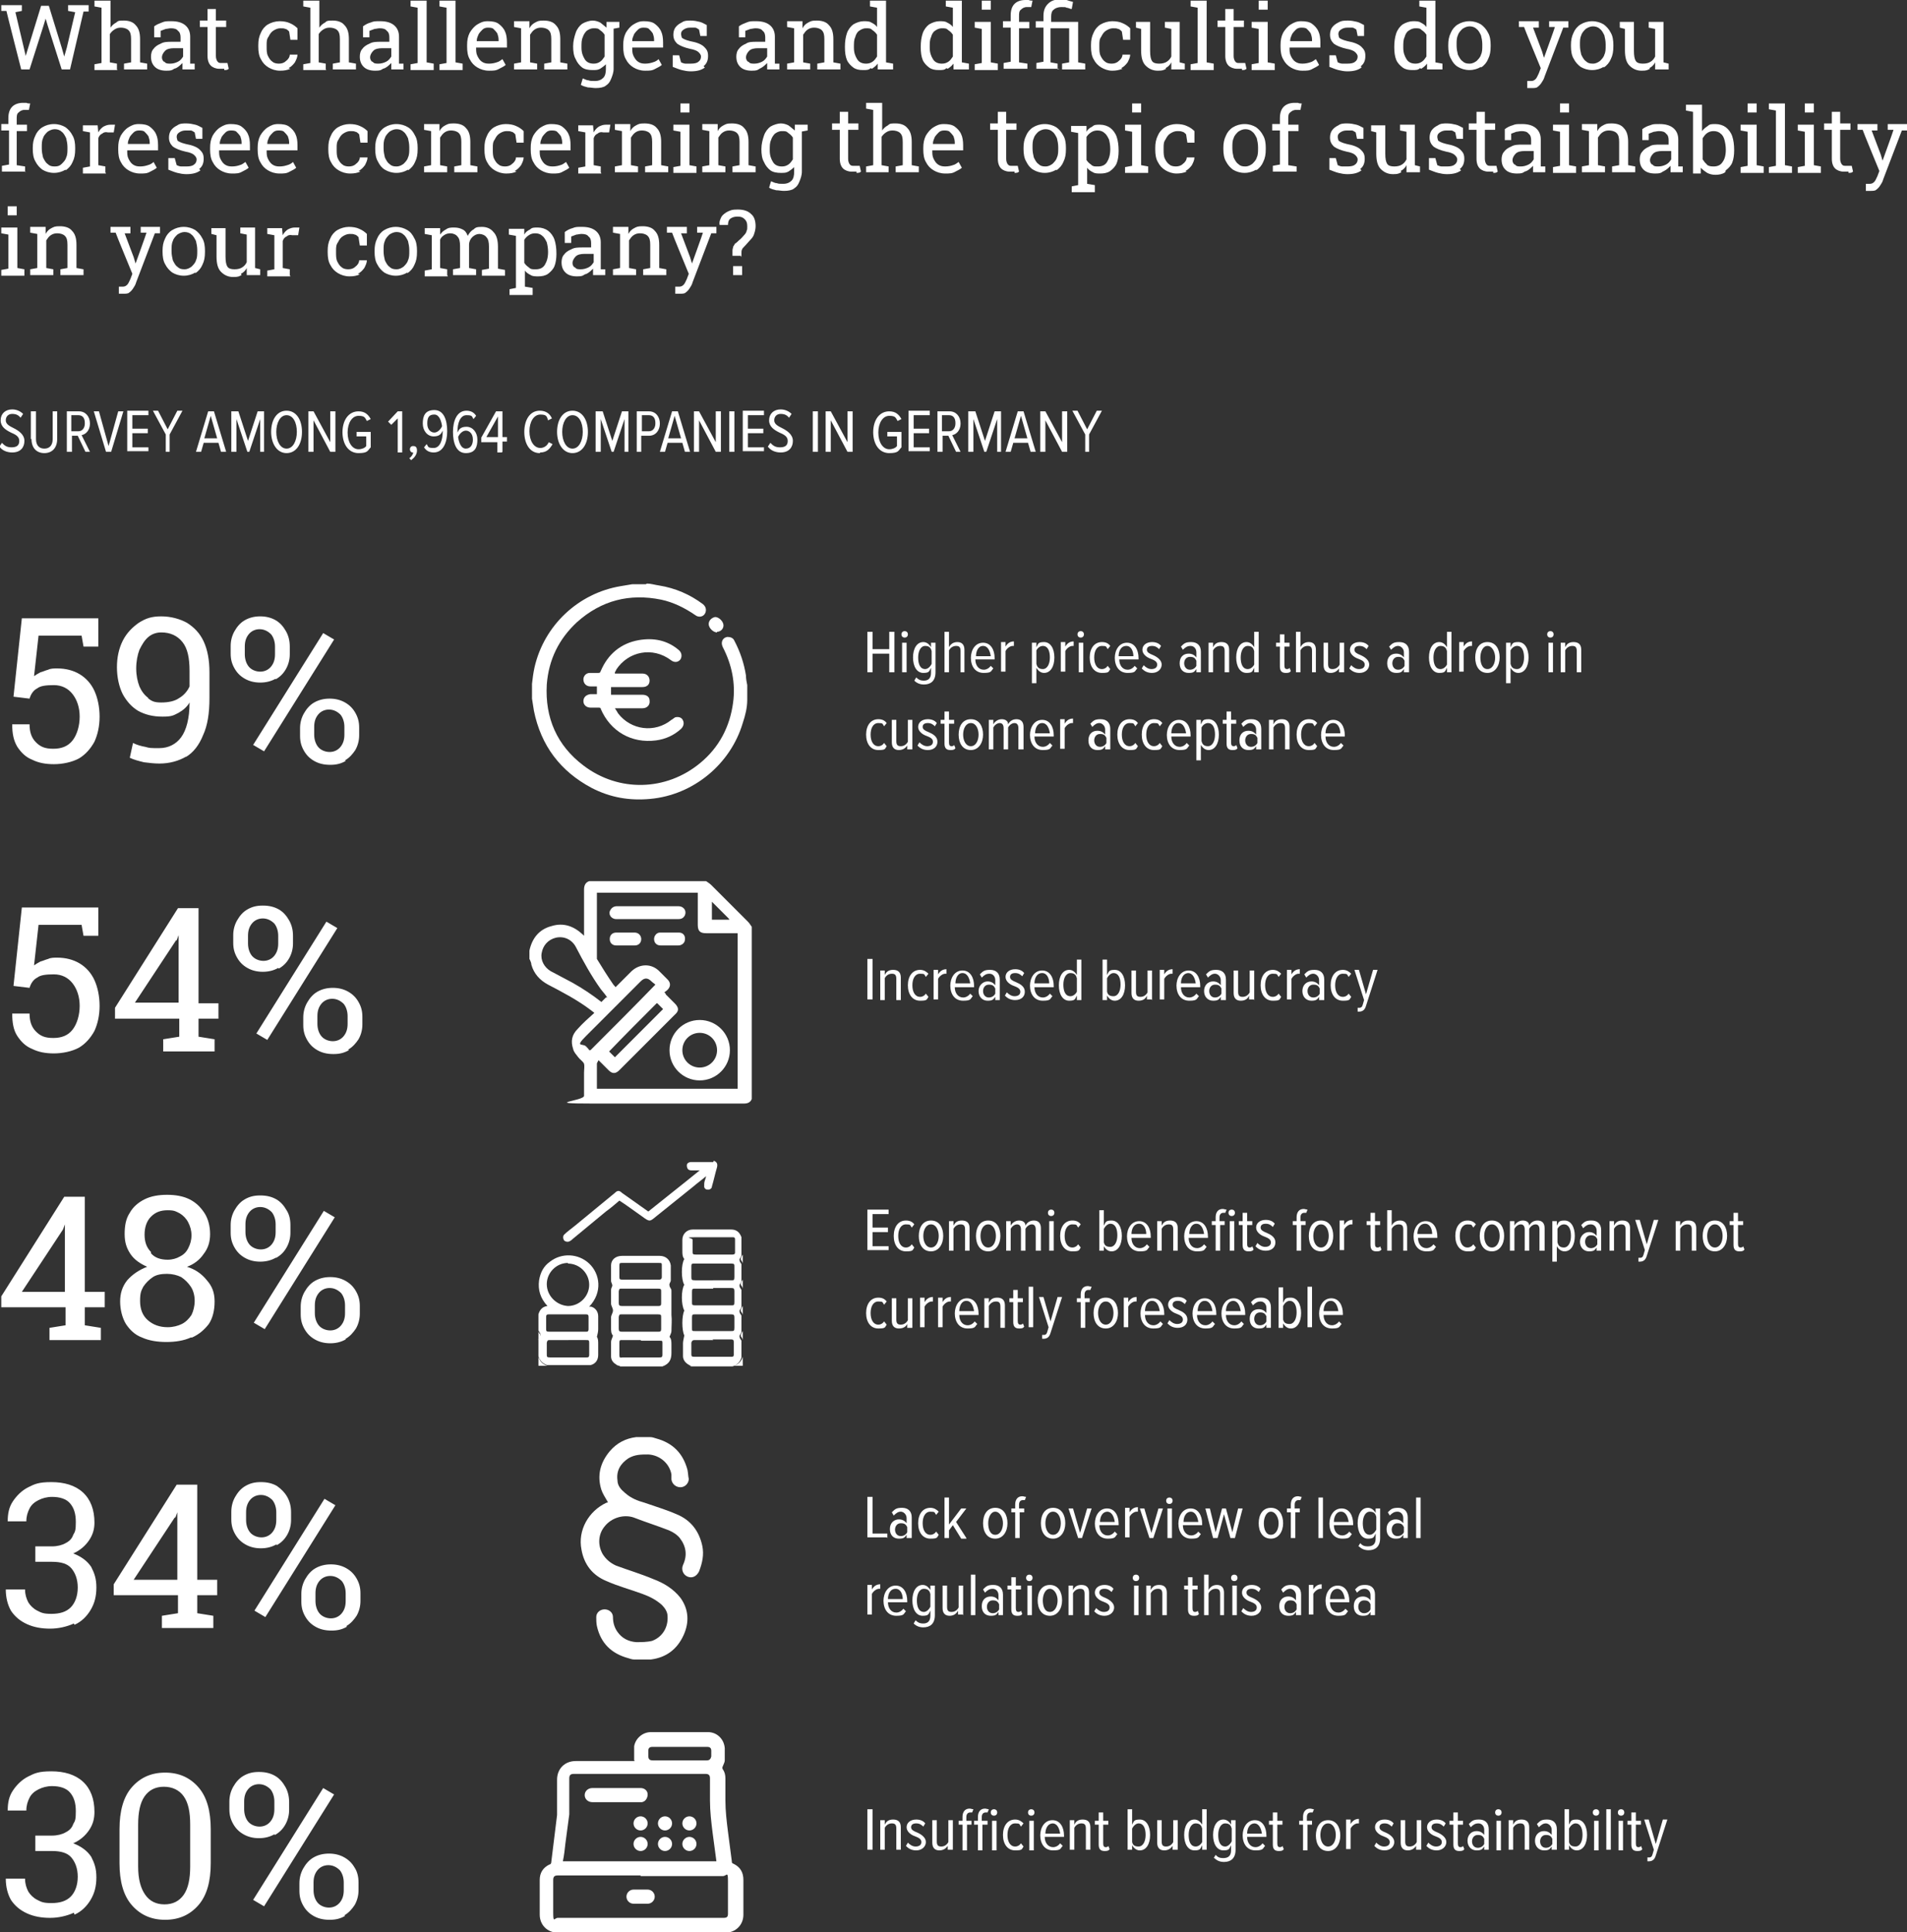 <?xml version="1.0" encoding="UTF-8"?>
<svg id="Ebene_1" xmlns="http://www.w3.org/2000/svg" version="1.1" viewBox="0 0 296.8 300.6">
  <rect x="0" y="0" width="296.8" height="300.6" fill="#333333" stroke="none"/>
  <!-- Generator: Adobe Illustrator 29.8.1, SVG Export Plug-In . SVG Version: 2.1.1 Build 2)  -->
  <defs>
    <style>
      .st0 {
        fill: #fff;
      }
    </style>
  </defs>
  <path class="st0" d="M115.5,41.4h-1.4v1.4h1.4v-1.4ZM115.4,40c0-.3,0-.5,0-.7,0-.2,0-.3.1-.5,0-.1.2-.3.3-.4.4-.4.7-.8,1-1.1.3-.3.5-.6.6-1,.1-.3.2-.7.2-1.1,0-.8-.2-1.5-.7-1.9-.5-.5-1.2-.7-2.1-.7s-1,.1-1.5.3c-.4.2-.8.5-1,.8-.2.4-.4.8-.3,1.3h0s1.3,0,1.3,0c0-.4.1-.8.4-1,.3-.2.6-.3,1.1-.3s.8.1,1.1.4c.3.3.4.6.4,1.1s0,.5-.1.7c0,.2-.2.5-.4.7s-.4.5-.8.8c-.2.2-.4.4-.6.5-.1.2-.2.3-.3.5,0,.2-.1.3-.1.6,0,.2,0,.5,0,.8h1.3ZM106.6,45.6c.3-.2.5-.4.7-.7.2-.3.4-.6.5-1l2.9-7.6h.8v-1h-3v.9h.9c0,.1-1.7,4.8-1.7,4.8h0l-.3-1-1.4-3.7h.9v-1h-3.1v.9h.8c0,.1,2.6,6.4,2.6,6.4l-.3.8c-.2.4-.3.7-.5.9-.2.2-.4.3-.7.3s-.1,0-.3,0c-.1,0-.2,0-.3,0v1.1s0,0,.3,0c.2,0,.3,0,.4,0,.4,0,.7,0,1-.2M99,42.8v-.9l-1.1-.2v-4.3c.2-.3.4-.6.7-.8.3-.2.6-.3,1-.3s.9.1,1.2.4c.3.3.4.7.4,1.4v3.6l-1.1.2v.9h3.6v-.9l-1.1-.2v-3.6c0-1-.2-1.7-.7-2.2-.4-.5-1.1-.7-1.9-.7s-.9.1-1.3.3c-.4.2-.7.5-.9.9v-1.1h-2.4v.9l1.1.2v5.3l-1.1.2v.9h3.6ZM89.4,41.6c-.2-.2-.3-.4-.3-.7s.2-.7.5-1c.3-.3.8-.4,1.4-.4h1.4v1.3c-.2.3-.4.6-.8.8-.4.2-.8.3-1.2.3s-.7,0-.9-.3M91.3,42.6c.4-.2.7-.5,1-.8,0,.2,0,.3,0,.5,0,.2,0,.3,0,.5h1.9v-.9h-.7c0-.2,0-.3,0-.3,0,0,0-.2,0-.3v-3.6c0-.8-.3-1.4-.8-1.8-.5-.4-1.2-.6-2.1-.6s-1,0-1.5.2c-.4.1-.8.3-1.2.6v1.7h1v-1c.3-.1.5-.2.8-.3.2,0,.5-.1.8-.1.5,0,.9.1,1.1.4.3.2.4.6.4,1v.7h-1.3c-.7,0-1.3,0-1.8.3-.5.2-.9.5-1.1.8-.3.3-.4.8-.4,1.2,0,.7.2,1.2.6,1.6.4.4,1,.6,1.8.6s.9-.1,1.2-.3M82.3,41.6c-.3-.2-.5-.4-.7-.7v-3.6c.2-.3.4-.5.7-.7.3-.2.6-.3,1-.3s.8.1,1.1.4c.3.2.5.6.7,1,.1.4.2.9.2,1.5h0c0,.9-.2,1.5-.5,2-.3.5-.8.7-1.4.7s-.7,0-1-.2M82.9,45.7v-.9l-1.2-.2v-2.5c.2.3.5.5.9.7.3.2.7.2,1.2.2s1.1-.1,1.5-.4c.4-.3.8-.7,1-1.2.2-.5.3-1.2.3-1.9h0c0-.9-.1-1.6-.3-2.2-.2-.6-.6-1.1-1-1.4-.4-.3-1-.5-1.6-.5s-.9,0-1.2.3c-.4.2-.7.4-.9.8v-.9h-2.4v.9l1.1.2v8.1l-1,.2v.9h3.6ZM69.6,42.8v-.9l-1.1-.2v-4.4c.1-.3.3-.5.6-.7.3-.2.6-.3,1-.3s.9.2,1.1.5c.3.3.4.8.4,1.5v3.4l-1.1.2v.9h3.6v-.9l-1.1-.2v-3.6c0-.5.2-.9.5-1.2.3-.3.7-.5,1.1-.5s.9.2,1.1.5c.3.3.4.8.4,1.5v3.4l-1.1.2v.9h3.6v-.9l-1.1-.2v-3.4c0-1-.2-1.8-.7-2.3-.4-.5-1-.8-1.8-.8s-1,.1-1.3.4c-.4.2-.7.6-.9,1-.2-.5-.4-.8-.8-1-.4-.2-.8-.3-1.3-.3s-.9,0-1.3.3c-.4.2-.7.5-.9.8v-1h-2.4v.9l1.1.2v5.3l-1.1.2v.9h3.6ZM60.6,41.5c-.3-.2-.5-.6-.7-1-.1-.4-.2-.9-.2-1.4v-.2c0-.5,0-1,.2-1.4.1-.4.4-.7.7-1,.3-.2.7-.4,1.1-.4s.8.1,1.1.4c.3.2.5.6.7,1,.1.4.2.9.2,1.4v.2c0,.5,0,1-.2,1.4-.1.4-.4.7-.7,1-.3.2-.6.4-1.1.4s-.8-.1-1.1-.4M63.4,42.5c.5-.3.9-.8,1.1-1.3.3-.6.4-1.2.4-2v-.2c0-.7-.1-1.4-.4-1.9-.3-.6-.6-1-1.1-1.3-.5-.3-1.1-.5-1.8-.5s-1.3.2-1.8.5c-.5.3-.9.8-1.1,1.3-.3.6-.4,1.2-.4,1.9v.2c0,.7.1,1.4.4,1.9.3.6.7,1,1.1,1.3.5.3,1.1.5,1.8.5s1.3-.2,1.8-.5M55.7,42.6c.4-.2.7-.5,1-.9.2-.4.4-.8.4-1.2h0s-1.2,0-1.2,0c0,.4-.3.8-.6,1-.3.3-.7.4-1.1.4s-.8-.1-1-.3c-.3-.2-.5-.5-.7-.9-.2-.4-.2-.9-.2-1.4v-.3c0-.5,0-.9.3-1.3.2-.4.4-.7.7-.9.3-.2.7-.4,1.1-.4s.6,0,.8.1c.2,0,.4.2.6.4l.2,1.3h1.1v-1.8c-.3-.3-.7-.6-1.2-.8-.4-.2-1-.3-1.6-.3s-1.3.2-1.8.5c-.5.3-.9.8-1.1,1.3-.3.6-.4,1.2-.4,1.9v.3c0,.7.1,1.4.4,1.9.3.6.7,1,1.2,1.3.5.3,1.1.5,1.8.5s1.1-.1,1.6-.3M45.1,42.8v-.9l-1.1-.2v-4.2c.1-.3.3-.6.6-.7.2-.2.5-.3.9-.2h.9c0,0,.2-1.2.2-1.2,0,0-.2,0-.3,0-.1,0-.3,0-.4,0-.4,0-.7.1-1.1.3-.3.2-.6.5-.8.9h0c0-.1-.1-1.1-.1-1.1h-2.3v.9l1.1.2v5.3l-1.1.2v.9h3.6ZM37.5,42.6c.4-.2.7-.5.9-.9v1.1h2.1v-.9l-.8-.2v-6.3h-2.3v.9l1,.2v4.3c-.2.4-.4.6-.7.8-.3.2-.7.3-1.2.3s-.9-.1-1.1-.4c-.2-.3-.3-.8-.3-1.6v-4.4h-2.2v.9l.8.2v3.3c0,1.1.2,1.9.7,2.4.5.5,1.1.8,1.9.8s.9-.1,1.3-.3M27.6,41.5c-.3-.2-.5-.6-.7-1-.1-.4-.2-.9-.2-1.4v-.2c0-.5,0-1,.2-1.4.1-.4.4-.7.7-1,.3-.2.7-.4,1.1-.4s.8.1,1.1.4c.3.2.5.6.7,1,.1.4.2.9.2,1.4v.2c0,.5,0,1-.2,1.4-.1.4-.4.7-.7,1-.3.2-.6.4-1.1.4s-.8-.1-1.1-.4M30.4,42.5c.5-.3.9-.8,1.1-1.3.3-.6.4-1.2.4-2v-.2c0-.7-.1-1.4-.4-1.9-.3-.6-.7-1-1.1-1.3-.5-.3-1.1-.5-1.8-.5s-1.3.2-1.8.5c-.5.3-.9.8-1.1,1.3-.3.6-.4,1.2-.4,1.9v.2c0,.7.1,1.4.4,1.9.3.6.7,1,1.1,1.3.5.3,1.1.5,1.8.5s1.3-.2,1.8-.5M20,45.6c.3-.2.5-.4.7-.7.2-.3.4-.6.5-1l2.9-7.6h.8v-1h-3v.9h.9c0,.1-1.7,4.8-1.7,4.8h0l-.3-1-1.4-3.7h.9v-1h-3.1v.9h.8c0,.1,2.6,6.4,2.6,6.4l-.3.8c-.2.4-.3.7-.5.9-.2.2-.4.3-.7.3s-.1,0-.3,0c-.1,0-.2,0-.3,0v1.1s0,0,.3,0c.2,0,.3,0,.4,0,.4,0,.7,0,1-.2M8.3,42.8v-.9l-1.1-.2v-4.3c.2-.3.4-.6.7-.8.3-.2.6-.3,1-.3s.9.1,1.2.4c.3.3.4.7.4,1.4v3.6l-1.1.2v.9h3.6v-.9l-1.1-.2v-3.6c0-1-.2-1.7-.7-2.2-.4-.5-1.1-.7-1.9-.7s-.9.1-1.3.3c-.4.2-.7.5-.9.9v-1.1h-2.4v.9l1.1.2v5.3l-1.1.2v.9h3.6ZM2.6,32.1h-1.4v1.4h1.4v-1.4ZM3.8,42.8v-.9l-1.1-.2v-6.3H.2v.9l1.1.2v5.3l-1.1.2v.9h3.6Z"/>
  <path class="st0" d="M291.9,29.6c.3-.2.5-.4.7-.7.2-.3.4-.6.5-1l2.9-7.6h.8v-1h-3v.9h.9c0,.1-1.7,4.8-1.7,4.8h0l-.3-1-1.4-3.7h.9v-1h-3.1v.9h.8c0,.1,2.6,6.4,2.6,6.4l-.3.8c-.2.4-.3.7-.5.9-.2.2-.4.3-.7.3s-.1,0-.3,0c-.1,0-.2,0-.3,0v1.1s0,0,.3,0c.2,0,.3,0,.4,0,.4,0,.7,0,1-.2M287.7,26.9c.3,0,.5,0,.7-.2l-.2-.9c-.1,0-.3,0-.5,0-.2,0-.4,0-.5,0-.2,0-.4,0-.6-.3-.1-.2-.2-.4-.2-.8v-4.5h1.6v-1h-1.6v-1.8h-1.3v1.8h-1.2v1h1.2v4.5c0,.7.2,1.2.5,1.5.3.3.8.5,1.3.5s.5,0,.8,0M282.3,16.1h-1.4v1.4h1.4v-1.4ZM283.4,26.8v-.9l-1.1-.2v-6.3h-2.5v.9l1.1.2v5.3l-1.1.2v.9h3.6ZM278.9,26.8v-.9l-1.1-.2v-9.6h-2.5v.9l1.1.2v8.6l-1.1.2v.9h3.6ZM273.4,16.1h-1.4v1.4h1.4v-1.4ZM274.5,26.8v-.9l-1.1-.2v-6.3h-2.5v.9l1.1.2v5.3l-1.1.2v.9h3.6ZM265.7,25.6c-.3-.2-.5-.5-.7-.8v-3.3c.2-.3.4-.6.7-.8.3-.2.6-.3,1-.3s.8.1,1.1.4c.3.2.5.6.6,1,.1.4.2.9.2,1.5h0c0,.9-.2,1.5-.5,1.9-.3.5-.8.7-1.4.7s-.8-.1-1.1-.3M268.6,26.5c.4-.3.8-.7,1-1.2.2-.5.3-1.2.3-1.9h0c0-.9-.1-1.6-.3-2.2-.2-.6-.6-1.1-1-1.4-.4-.3-1-.5-1.6-.5s-.9,0-1.2.3c-.3.2-.6.4-.9.8v-4.1h-2.5v.9l1.1.2v9.6h1.2v-.9c.4.4.7.6,1,.8.4.2.8.3,1.3.3s1.1-.1,1.5-.4M257.1,25.6c-.2-.2-.3-.4-.3-.7s.2-.7.5-1c.3-.3.8-.4,1.4-.4h1.4v1.3c-.2.3-.4.6-.8.8-.4.2-.8.3-1.2.3s-.7,0-.9-.3M259,26.6c.4-.2.7-.5,1-.8,0,.2,0,.3,0,.5,0,.2,0,.3,0,.5h1.9v-.9h-.7c0-.2,0-.3,0-.3,0,0,0-.2,0-.3v-3.6c0-.8-.3-1.4-.8-1.8-.5-.4-1.2-.6-2.1-.6s-1,0-1.5.2c-.4.1-.8.3-1.2.6v1.7h1v-1c.3-.1.5-.2.8-.3.2,0,.5-.1.8-.1.5,0,.9.1,1.1.4.3.2.4.6.4,1v.7h-1.3c-.7,0-1.3,0-1.7.3-.5.2-.9.5-1.1.8-.3.3-.4.8-.4,1.2,0,.7.2,1.2.6,1.6.4.4,1,.6,1.8.6s.9-.1,1.2-.3M249.8,26.8v-.9l-1.1-.2v-4.3c.2-.3.4-.6.7-.8.3-.2.6-.3,1-.3s.9.1,1.2.4c.3.3.4.7.4,1.4v3.6l-1.1.2v.9h3.6v-.9l-1.1-.2v-3.6c0-1-.2-1.7-.7-2.2-.4-.5-1.1-.7-1.9-.7s-.9.1-1.3.3c-.4.2-.7.5-.9.9v-1.1h-2.4v.9l1.1.2v5.3l-1.1.2v.9h3.6ZM244.2,16.1h-1.4v1.4h1.4v-1.4ZM245.3,26.8v-.9l-1.1-.2v-6.3h-2.5v.9l1.1.2v5.3l-1.1.2v.9h3.6ZM235.7,25.6c-.2-.2-.3-.4-.3-.7s.2-.7.5-1c.3-.3.8-.4,1.4-.4h1.4v1.3c-.2.3-.4.6-.8.8-.4.2-.8.3-1.2.3s-.7,0-.9-.3M237.6,26.6c.4-.2.7-.5,1-.8,0,.2,0,.3,0,.5,0,.2,0,.3,0,.5h1.9v-.9h-.7c0-.2,0-.3,0-.3,0,0,0-.2,0-.3v-3.6c0-.8-.3-1.4-.8-1.8-.5-.4-1.2-.6-2.1-.6s-1,0-1.5.2c-.4.1-.8.3-1.2.6v1.7h1v-1c.3-.1.5-.2.8-.3.2,0,.5-.1.8-.1.5,0,.9.1,1.1.4.3.2.4.6.4,1v.7h-1.3c-.7,0-1.3,0-1.8.3-.5.2-.9.5-1.1.8-.3.3-.4.8-.4,1.2,0,.7.2,1.2.6,1.6.4.4,1,.6,1.8.6s.9-.1,1.2-.3M232.4,26.9c.3,0,.5,0,.7-.2l-.2-.9c-.1,0-.3,0-.5,0-.2,0-.4,0-.5,0-.2,0-.4,0-.6-.3-.1-.2-.2-.4-.2-.8v-4.5h1.6v-1h-1.6v-1.8h-1.3v1.8h-1.2v1h1.2v4.5c0,.7.2,1.2.5,1.5.3.3.8.5,1.3.5s.5,0,.8,0M227.2,26.3c.5-.4.7-.9.7-1.6s-.2-1-.6-1.4c-.4-.4-1.1-.7-2.2-.9-.4-.1-.7-.2-.9-.3-.2-.1-.4-.2-.4-.3,0-.1-.1-.3-.1-.5,0-.3.1-.5.4-.7.3-.2.6-.3,1-.3s.5,0,.8,0c.2,0,.4.2.6.3l.2,1h1v-1.7c-.4-.2-.7-.4-1.1-.5-.4-.1-.9-.2-1.4-.2s-1,0-1.4.3c-.4.2-.7.4-1,.8-.2.3-.3.7-.3,1.1,0,.6.2,1,.6,1.4.4.3,1.1.6,2,.8.6.1,1.1.3,1.3.5.2.2.4.4.4.7s-.1.6-.4.8c-.2.2-.6.3-1.2.3s-.5,0-.8,0c-.2,0-.5-.1-.7-.2l-.3-1.1h-1v1.8c.5.2,1,.4,1.4.5.4.1.9.2,1.4.2,1,0,1.7-.2,2.2-.6M218,26.6c.4-.2.7-.5.9-.9v1.1h2.1v-.9l-.8-.2v-6.3h-2.3v.9l1,.2v4.3c-.2.4-.4.6-.7.8-.3.2-.7.3-1.2.3s-.9-.1-1.1-.4c-.2-.3-.3-.8-.3-1.6v-4.4h-2.2v.9l.8.2v3.3c0,1.1.2,1.9.7,2.4.5.5,1.1.8,1.9.8s.9-.1,1.3-.3M211.7,26.3c.5-.4.7-.9.7-1.6s-.2-1-.6-1.4c-.4-.4-1.1-.7-2.2-.9-.4-.1-.7-.2-.9-.3-.2-.1-.4-.2-.4-.3,0-.1-.1-.3-.1-.5,0-.3.1-.5.4-.7.3-.2.6-.3,1-.3s.5,0,.8,0c.2,0,.4.2.6.3l.2,1h1v-1.7c-.4-.2-.7-.4-1.1-.5-.4-.1-.9-.2-1.4-.2s-1,0-1.4.3c-.4.2-.7.4-1,.8-.2.3-.3.7-.3,1.1,0,.6.2,1,.6,1.4.4.3,1.1.6,2,.8.6.1,1.1.3,1.3.5.2.2.4.4.4.7s-.1.6-.4.8c-.2.2-.6.3-1.2.3s-.5,0-.8,0c-.2,0-.5-.1-.7-.2l-.3-1.1h-1v1.8c.5.2,1,.4,1.4.5.4.1.9.2,1.4.2,1,0,1.7-.2,2.2-.6M201.8,26.8v-.9l-1.3-.2v-5.3h1.6v-1h-1.6v-.9c0-.4,0-.8.3-1,.2-.2.5-.4.9-.4s.3,0,.4,0c.1,0,.2,0,.3,0l.2-1c-.2,0-.4,0-.6-.1-.2,0-.3,0-.5,0-.7,0-1.3.2-1.7.6-.4.4-.6,1-.6,1.8v.9h-1.2v1h1.2v5.3l-1.1.2v.9h3.7ZM192.7,25.5c-.3-.2-.5-.6-.7-1-.1-.4-.2-.9-.2-1.4v-.2c0-.5,0-1,.2-1.4.1-.4.4-.7.7-1,.3-.2.7-.4,1.1-.4s.8.1,1.1.4c.3.2.5.6.7,1,.1.4.2.9.2,1.4v.2c0,.5,0,1-.2,1.4-.1.4-.4.7-.7,1-.3.2-.6.4-1.1.4s-.8-.1-1.1-.4M195.5,26.5c.5-.3.9-.8,1.1-1.3.3-.6.4-1.2.4-2v-.2c0-.7-.1-1.4-.4-1.9-.3-.6-.7-1-1.1-1.3-.5-.3-1.1-.5-1.8-.5s-1.3.2-1.8.5c-.5.3-.9.8-1.1,1.3-.3.6-.4,1.2-.4,1.9v.2c0,.7.1,1.4.4,1.9.3.6.7,1,1.1,1.3.5.3,1.1.5,1.8.5s1.3-.2,1.8-.5M184.5,26.6c.4-.2.7-.5,1-.9.2-.4.4-.8.4-1.2h0s-1.2,0-1.2,0c0,.4-.3.8-.6,1-.3.3-.7.4-1.1.4s-.8-.1-1-.3c-.3-.2-.5-.5-.7-.9-.2-.4-.2-.9-.2-1.4v-.3c0-.5,0-.9.3-1.3.2-.4.4-.7.7-.9.3-.2.7-.4,1.1-.4s.6,0,.8.1c.2,0,.4.2.6.4l.2,1.3h1.1v-1.8c-.3-.3-.7-.6-1.2-.8-.4-.2-1-.3-1.6-.3s-1.3.2-1.8.5c-.5.3-.9.8-1.1,1.3-.3.6-.4,1.2-.4,1.9v.3c0,.7.1,1.4.4,1.9.3.6.7,1,1.2,1.3.5.3,1.1.5,1.7.5s1.1-.1,1.6-.3M177.6,16.1h-1.4v1.4h1.4v-1.4ZM178.7,26.8v-.9l-1.1-.2v-6.3h-2.5v.9l1.1.2v5.3l-1.1.2v.9h3.6ZM169.8,25.6c-.3-.2-.5-.4-.7-.7v-3.6c.2-.3.4-.5.7-.7.3-.2.6-.3,1-.3s.8.1,1.1.4c.3.2.5.6.7,1,.1.4.2.9.2,1.5h0c0,.9-.2,1.5-.5,2-.3.5-.8.7-1.4.7s-.7,0-1-.2M170.4,29.7v-.9l-1.2-.2v-2.5c.2.3.5.5.9.7.3.2.7.2,1.2.2s1.1-.1,1.5-.4c.4-.3.8-.7,1-1.2.2-.5.3-1.2.3-1.9h0c0-.9-.1-1.6-.3-2.2-.2-.6-.6-1.1-1-1.4-.4-.3-1-.5-1.6-.5s-.9,0-1.2.3c-.4.2-.7.4-.9.8v-.9h-2.4v.9l1.1.2v8.1l-1,.2v.9h3.6ZM161.6,25.5c-.3-.2-.5-.6-.7-1-.1-.4-.2-.9-.2-1.4v-.2c0-.5,0-1,.2-1.4.1-.4.4-.7.7-1,.3-.2.7-.4,1.1-.4s.8.1,1.1.4c.3.2.5.6.7,1,.1.4.2.9.2,1.4v.2c0,.5,0,1-.2,1.4-.1.4-.4.7-.7,1-.3.2-.6.4-1.1.4s-.8-.1-1.1-.4M164.4,26.5c.5-.3.9-.8,1.1-1.3.3-.6.4-1.2.4-2v-.2c0-.7-.1-1.4-.4-1.9-.3-.6-.7-1-1.1-1.3-.5-.3-1.1-.5-1.8-.5s-1.3.2-1.8.5c-.5.3-.9.8-1.1,1.3-.3.6-.4,1.2-.4,1.9v.2c0,.7.1,1.4.4,1.9.3.6.6,1,1.1,1.3.5.3,1.1.5,1.8.5s1.3-.2,1.8-.5M157.9,26.9c.3,0,.5,0,.7-.2l-.2-.9c-.1,0-.3,0-.5,0-.2,0-.4,0-.5,0-.2,0-.4,0-.6-.3-.1-.2-.2-.4-.2-.8v-4.5h1.6v-1h-1.6v-1.8h-1.3v1.8h-1.2v1h1.2v4.5c0,.7.2,1.2.5,1.5.3.3.8.5,1.3.5s.5,0,.8,0M145.2,22.3c0-.4.2-.7.3-1,.2-.3.4-.5.6-.7.2-.2.5-.3.8-.3s.7,0,.9.2c.2.2.4.4.6.7.1.3.2.6.2,1v.2h-3.4ZM148.7,26.7c.4-.2.8-.4,1-.6l-.5-.9c-.3.2-.5.4-.9.5-.3.1-.7.2-1.2.2s-.8-.1-1.1-.3c-.3-.2-.5-.5-.7-.9-.2-.4-.2-.8-.2-1.3h0s4.8,0,4.8,0v-.8c0-.7-.1-1.3-.3-1.7-.2-.5-.6-.9-1-1.2-.4-.3-1-.4-1.7-.4s-1.1.2-1.6.5c-.5.3-.9.8-1.2,1.3-.3.6-.4,1.2-.4,1.9v.3c0,.7.1,1.4.4,1.9.3.6.7,1,1.2,1.3.5.3,1.1.5,1.8.5s1.1,0,1.6-.3M138.3,26.8v-.9l-1.1-.2v-4.4c.2-.3.4-.5.7-.7.3-.2.6-.3,1-.3s.9.1,1.2.4c.3.3.4.7.4,1.4v3.6l-1.1.2v.9h3.6v-.9l-1.1-.2v-3.6c0-1-.2-1.7-.7-2.2-.4-.5-1.1-.7-1.8-.7s-.9,0-1.2.3c-.4.2-.7.5-.9.8v-4.3h-2.5v.9l1.1.2v8.6l-1.1.2v.9h3.6ZM133.3,26.9c.3,0,.5,0,.7-.2l-.2-.9c-.1,0-.3,0-.5,0-.2,0-.4,0-.5,0-.2,0-.4,0-.6-.3-.1-.2-.2-.4-.2-.8v-4.5h1.6v-1h-1.6v-1.8h-1.3v1.8h-1.2v1h1.2v4.5c0,.7.2,1.2.5,1.5.3.3.8.5,1.3.5s.5,0,.8,0M125.7,20.3v-.9h-1.6l.5,1.1,1.1-.2ZM120.3,25.2c-.3-.5-.5-1-.5-1.8h0c0-.7,0-1.2.2-1.6.1-.4.4-.8.6-1,.3-.2.6-.4,1.1-.4s.7,0,1,.3c.3.2.5.4.7.7v3.4c-.2.3-.4.6-.7.8-.3.2-.6.3-1,.3-.6,0-1.1-.2-1.4-.7M123.4,29.4c.5-.2.8-.6,1-1.1.2-.5.4-1,.4-1.6v-7.3h-1.1v.9c-.4-.3-.7-.6-1-.8-.4-.2-.8-.3-1.2-.3s-1.1.2-1.6.5c-.4.3-.8.8-1,1.4-.2.6-.4,1.3-.4,2.1h0c0,.8.1,1.5.4,2,.2.5.6,1,1,1.3.4.3,1,.4,1.6.4s.8,0,1.2-.2c.3-.2.6-.4.9-.7v.7c0,.6-.1,1.1-.4,1.4-.3.3-.7.5-1.3.5s-.7,0-1-.1c-.3,0-.6-.2-.9-.3l-.3,1c.3.2.7.3,1.1.4.4,0,.8.1,1.2.1.7,0,1.2-.1,1.7-.4M112.9,26.8v-.9l-1.1-.2v-4.3c.2-.3.4-.6.7-.8.3-.2.6-.3,1-.3s.9.1,1.2.4c.3.3.4.7.4,1.4v3.6l-1.1.2v.9h3.6v-.9l-1.1-.2v-3.6c0-1-.2-1.7-.7-2.2-.4-.5-1.1-.7-1.9-.7s-.9.1-1.3.3c-.4.2-.7.5-.9.9v-1.1h-2.4v.9l1.1.2v5.3l-1.1.2v.9h3.6ZM107.3,16.1h-1.4v1.4h1.4v-1.4ZM108.4,26.8v-.9l-1.1-.2v-6.3h-2.5v.9l1.1.2v5.3l-1.1.2v.9h3.6ZM99.3,26.8v-.9l-1.1-.2v-4.3c.2-.3.4-.6.7-.8.3-.2.6-.3,1-.3s.9.1,1.2.4c.3.3.4.7.4,1.4v3.6l-1.1.2v.9h3.6v-.9l-1.1-.2v-3.6c0-1-.2-1.7-.7-2.2-.4-.5-1.1-.7-1.9-.7s-.9.1-1.3.3c-.4.2-.7.5-.9.9v-1.1h-2.4v.9l1.1.2v5.3l-1.1.2v.9h3.6ZM93.5,26.8v-.9l-1.1-.2v-4.2c.1-.3.3-.6.6-.7.2-.2.5-.3.9-.2h.9c0,0,.2-1.2.2-1.2,0,0-.2,0-.3,0-.1,0-.3,0-.4,0-.4,0-.7.1-1.1.3-.3.2-.6.5-.8.9h0c0-.1-.1-1.1-.1-1.1h-2.3v.9l1.1.2v5.3l-1.1.2v.9h3.6ZM84.1,22.3c0-.4.2-.7.3-1,.2-.3.4-.5.6-.7.2-.2.5-.3.8-.3s.7,0,.9.2c.2.2.4.4.6.7.1.3.2.6.2,1v.2h-3.4ZM87.6,26.7c.4-.2.8-.4,1-.6l-.5-.9c-.3.2-.5.4-.9.5-.3.1-.7.2-1.2.2s-.8-.1-1.1-.3c-.3-.2-.5-.5-.7-.9-.2-.4-.2-.8-.2-1.3h0s4.8,0,4.8,0v-.8c0-.7-.1-1.3-.3-1.7-.2-.5-.6-.9-1-1.2-.4-.3-1-.4-1.7-.4s-1.1.2-1.6.5c-.5.3-.9.8-1.2,1.3-.3.6-.4,1.2-.4,1.9v.3c0,.7.1,1.4.4,1.9.3.6.7,1,1.2,1.3.5.3,1.1.5,1.8.5s1.1,0,1.6-.3M80.1,26.6c.4-.2.7-.5,1-.9.2-.4.4-.8.4-1.2h0s-1.2,0-1.2,0c0,.4-.3.8-.6,1-.3.3-.7.4-1.1.4s-.8-.1-1-.3c-.3-.2-.5-.5-.7-.9-.2-.4-.2-.9-.2-1.4v-.3c0-.5,0-.9.3-1.3.2-.4.4-.7.7-.9.3-.2.7-.4,1.1-.4s.6,0,.8.1c.2,0,.4.2.6.4l.2,1.3h1.1v-1.8c-.3-.3-.7-.6-1.2-.8-.4-.2-1-.3-1.6-.3s-1.3.2-1.8.5c-.5.3-.9.8-1.1,1.3-.3.6-.4,1.2-.4,1.9v.3c0,.7.1,1.4.4,1.9.3.6.7,1,1.2,1.3.5.3,1.1.5,1.8.5s1.1-.1,1.6-.3M69.6,26.8v-.9l-1.1-.2v-4.3c.2-.3.4-.6.7-.8.3-.2.6-.3,1-.3s.9.1,1.2.4c.3.3.4.7.4,1.4v3.6l-1.1.2v.9h3.6v-.9l-1.1-.2v-3.6c0-1-.2-1.7-.7-2.2-.4-.5-1.1-.7-1.9-.7s-.9.1-1.3.3c-.4.2-.7.5-.9.9v-1.1h-2.4v.9l1.1.2v5.3l-1.1.2v.9h3.6ZM60.6,25.5c-.3-.2-.5-.6-.7-1-.1-.4-.2-.9-.2-1.4v-.2c0-.5,0-1,.2-1.4.1-.4.4-.7.7-1,.3-.2.7-.4,1.1-.4s.8.1,1.1.4c.3.2.5.6.7,1,.1.4.2.9.2,1.4v.2c0,.5,0,1-.2,1.4-.1.4-.4.7-.7,1-.3.2-.6.4-1.1.4s-.8-.1-1.1-.4M63.5,26.5c.5-.3.9-.8,1.1-1.3.3-.6.4-1.2.4-2v-.2c0-.7-.1-1.4-.4-1.9-.3-.6-.6-1-1.1-1.3-.5-.3-1.1-.5-1.8-.5s-1.3.2-1.8.5c-.5.3-.9.8-1.1,1.3-.3.6-.4,1.2-.4,1.9v.2c0,.7.1,1.4.4,1.9.3.6.6,1,1.1,1.3.5.3,1.1.5,1.8.5s1.3-.2,1.8-.5M55.8,26.6c.4-.2.7-.5,1-.9.2-.4.4-.8.4-1.2h0s-1.2,0-1.2,0c0,.4-.3.8-.6,1-.3.3-.7.4-1.1.4s-.8-.1-1-.3c-.3-.2-.5-.5-.7-.9-.2-.4-.2-.9-.2-1.4v-.3c0-.5,0-.9.3-1.3.2-.4.4-.7.7-.9.3-.2.7-.4,1.1-.4s.6,0,.8.1c.2,0,.4.2.6.4l.2,1.3h1.1v-1.8c-.3-.3-.7-.6-1.2-.8-.4-.2-1-.3-1.6-.3s-1.3.2-1.8.5c-.5.3-.9.8-1.1,1.3-.3.6-.4,1.2-.4,1.9v.3c0,.7.1,1.4.4,1.9.3.6.7,1,1.2,1.3.5.3,1.1.5,1.8.5s1.1-.1,1.6-.3M41.6,22.3c0-.4.2-.7.3-1,.2-.3.4-.5.6-.7.2-.2.5-.3.8-.3s.7,0,.9.2c.2.2.4.4.6.7.1.3.2.6.2,1v.2h-3.4ZM45.1,26.7c.4-.2.8-.4,1-.6l-.5-.9c-.2.2-.5.4-.9.5-.3.1-.7.2-1.2.2s-.8-.1-1.1-.3c-.3-.2-.5-.5-.7-.9-.2-.4-.2-.8-.2-1.3h0s4.8,0,4.8,0v-.8c0-.7-.1-1.3-.3-1.7-.2-.5-.6-.9-1-1.2-.4-.3-1-.4-1.7-.4s-1.1.2-1.6.5c-.5.3-.9.8-1.2,1.3-.3.6-.4,1.2-.4,1.9v.3c0,.7.1,1.4.4,1.9.3.6.7,1,1.2,1.3.5.3,1.1.5,1.8.5s1.1,0,1.6-.3M34.2,22.3c0-.4.2-.7.3-1,.2-.3.4-.5.6-.7.2-.2.5-.3.8-.3s.7,0,.9.2c.2.2.4.4.6.7.1.3.2.6.2,1v.2h-3.4ZM37.7,26.7c.4-.2.8-.4,1-.6l-.5-.9c-.3.2-.5.4-.9.5-.3.1-.7.2-1.2.2s-.8-.1-1.1-.3c-.3-.2-.5-.5-.7-.9-.2-.4-.2-.8-.2-1.3h0s4.8,0,4.8,0v-.8c0-.7-.1-1.3-.3-1.7-.2-.5-.6-.9-1-1.2-.4-.3-1-.4-1.7-.4s-1.1.2-1.6.5c-.5.3-.9.8-1.2,1.3-.3.6-.4,1.2-.4,1.9v.3c0,.7.1,1.4.4,1.9.3.6.7,1,1.2,1.3.5.3,1.1.5,1.8.5s1.1,0,1.6-.3M31,26.3c.5-.4.7-.9.7-1.6s-.2-1-.6-1.4c-.4-.4-1.1-.7-2.2-.9-.4-.1-.7-.2-.9-.3-.2-.1-.4-.2-.4-.3,0-.1-.1-.3-.1-.5,0-.3.1-.5.4-.7.3-.2.6-.3,1-.3s.5,0,.8,0c.2,0,.4.2.6.3l.2,1h1v-1.7c-.4-.2-.7-.4-1.1-.5-.4-.1-.9-.2-1.4-.2s-1,0-1.4.3c-.4.2-.7.4-1,.8-.2.3-.3.7-.3,1.1,0,.6.2,1,.6,1.4.4.3,1.1.6,2,.8.6.1,1.1.3,1.3.5.2.2.4.4.4.7s-.1.6-.4.8c-.2.2-.6.3-1.2.3s-.5,0-.8,0c-.2,0-.5-.1-.7-.2l-.3-1.1h-1v1.8c.5.2,1,.4,1.4.5.4.1.9.2,1.4.2,1,0,1.7-.2,2.2-.6M19.9,22.3c0-.4.2-.7.3-1,.2-.3.4-.5.6-.7.2-.2.5-.3.8-.3s.7,0,.9.2c.2.2.4.4.6.7.1.3.2.6.2,1v.2h-3.4ZM23.4,26.7c.4-.2.8-.4,1-.6l-.5-.9c-.2.2-.5.4-.9.5-.3.1-.7.2-1.2.2s-.8-.1-1.1-.3c-.3-.2-.5-.5-.7-.9-.2-.4-.2-.8-.2-1.3h0s4.8,0,4.8,0v-.8c0-.7-.1-1.3-.3-1.7-.2-.5-.6-.9-1-1.2-.4-.3-1-.4-1.7-.4s-1.1.2-1.6.5c-.5.3-.9.8-1.2,1.3-.3.6-.4,1.2-.4,1.9v.3c0,.7.1,1.4.4,1.9.3.6.7,1,1.2,1.3.5.3,1.1.5,1.8.5s1.1,0,1.6-.3M16.4,26.8v-.9l-1.1-.2v-4.2c.1-.3.3-.6.6-.7.2-.2.5-.3.9-.2h.9c0,0,.2-1.2.2-1.2,0,0-.2,0-.3,0-.1,0-.3,0-.4,0-.4,0-.7.1-1.1.3-.3.2-.6.5-.8.9h0c0-.1-.1-1.1-.1-1.1h-2.3v.9l1.1.2v5.3l-1.1.2v.9h3.6ZM7.4,25.5c-.3-.2-.5-.6-.7-1-.1-.4-.2-.9-.2-1.4v-.2c0-.5,0-1,.2-1.4.1-.4.4-.7.7-1,.3-.2.7-.4,1.1-.4s.8.1,1.1.4c.3.2.5.6.7,1,.1.4.2.9.2,1.4v.2c0,.5,0,1-.2,1.4-.1.4-.4.7-.7,1s-.6.4-1.1.4-.8-.1-1.1-.4M10.2,26.5c.5-.3.9-.8,1.1-1.3.3-.6.4-1.2.4-2v-.2c0-.7-.1-1.4-.4-1.9-.3-.6-.7-1-1.1-1.3-.5-.3-1.1-.5-1.8-.5s-1.3.2-1.8.5c-.5.3-.9.8-1.1,1.3-.3.6-.4,1.2-.4,1.9v.2c0,.7.1,1.4.4,1.9.3.6.7,1,1.1,1.3.5.3,1.1.5,1.8.5s1.3-.2,1.8-.5M3.9,26.8v-.9l-1.3-.2v-5.3h1.6v-1h-1.6v-.9c0-.4,0-.8.3-1,.2-.2.5-.4.9-.4s.3,0,.4,0c.1,0,.2,0,.3,0l.2-1c-.2,0-.4,0-.6-.1-.2,0-.3,0-.5,0-.7,0-1.3.2-1.7.6-.4.4-.6,1-.6,1.8v.9H.2v1h1.2v5.3l-1.1.2v.9h3.7Z"/>
  <path class="st0" d="M256.7,10.6c.4-.2.7-.5.9-.9v1.1h2.1v-.9l-.8-.2V3.4h-2.3v.9l1,.2v4.3c-.2.4-.4.6-.7.8-.3.2-.7.3-1.2.3s-.9-.1-1.1-.4c-.2-.3-.3-.8-.3-1.6V3.4h-2.2v.9l.8.2v3.3c0,1.1.2,1.9.7,2.4.5.5,1.1.8,1.9.8s.9-.1,1.3-.3M246.8,9.5c-.3-.2-.5-.6-.7-1-.1-.4-.2-.9-.2-1.4v-.2c0-.5,0-1,.2-1.4.1-.4.4-.7.7-1,.3-.2.7-.4,1.1-.4s.8.1,1.1.4c.3.2.5.6.7,1,.1.4.2.9.2,1.4v.2c0,.5,0,1-.2,1.4-.1.4-.4.7-.7,1-.3.2-.6.4-1.1.4s-.8-.1-1.1-.4M249.6,10.5c.5-.3.9-.8,1.1-1.3.3-.6.4-1.2.4-2v-.2c0-.7-.1-1.4-.4-1.9-.3-.6-.7-1-1.1-1.3-.5-.3-1.1-.5-1.8-.5s-1.3.2-1.8.5c-.5.3-.9.8-1.1,1.3-.3.6-.4,1.2-.4,1.9v.2c0,.7.1,1.4.4,1.9.3.6.7,1,1.1,1.3.5.3,1.1.5,1.8.5s1.3-.2,1.8-.5M239.2,13.6c.3-.2.5-.4.7-.7.2-.3.4-.6.5-1l2.9-7.6h.8v-1h-3v.9h.9c0,.1-1.7,4.8-1.7,4.8h0l-.3-1-1.4-3.7h.9v-1h-3.1v.9h.8c0,.1,2.6,6.4,2.6,6.4l-.3.8c-.2.4-.3.7-.5.9-.2.2-.4.3-.7.3s-.1,0-.3,0c-.1,0-.2,0-.3,0v1.1s0,0,.3,0c.2,0,.3,0,.4,0,.4,0,.7,0,1-.2M227.6,9.5c-.3-.2-.5-.6-.7-1-.1-.4-.2-.9-.2-1.4v-.2c0-.5,0-1,.2-1.4.1-.4.4-.7.7-1,.3-.2.7-.4,1.1-.4s.8.1,1.1.4c.3.2.5.6.7,1,.1.4.2.9.2,1.4v.2c0,.5,0,1-.2,1.4-.1.4-.4.7-.7,1-.3.2-.6.4-1.1.4s-.8-.1-1.1-.4M230.5,10.5c.5-.3.9-.8,1.1-1.3.3-.6.4-1.2.4-2v-.2c0-.7-.1-1.4-.4-1.9-.3-.6-.7-1-1.1-1.3-.5-.3-1.1-.5-1.8-.5s-1.3.2-1.8.5c-.5.3-.9.8-1.1,1.3-.3.6-.4,1.2-.4,1.9v.2c0,.7.1,1.4.4,1.9.3.6.6,1,1.1,1.3.5.3,1.1.5,1.8.5s1.3-.2,1.8-.5M218.9,9.2c-.3-.5-.5-1-.5-1.8h0c0-.7,0-1.2.2-1.6.1-.4.3-.8.6-1,.3-.2.6-.4,1.1-.4s.7,0,1,.3c.3.2.5.4.7.7v3.4c-.2.3-.4.6-.7.8-.3.2-.6.3-1,.3-.6,0-1.1-.2-1.4-.7M221.2,10.7c.3-.2.6-.4.9-.8v.9h2.4v-.9l-1.1-.2V.1h-2.5v.9l1.1.2v3c-.2-.3-.5-.5-.9-.7-.3-.2-.7-.2-1.2-.2s-1.1.2-1.6.5c-.4.3-.8.8-1,1.4-.2.6-.3,1.3-.3,2.1h0c0,.9.1,1.5.3,2,.2.5.6.9,1,1.2.4.3.9.4,1.5.4s.9,0,1.2-.3M211.8,10.3c.5-.4.7-.9.7-1.6s-.2-1-.6-1.4c-.4-.4-1.1-.7-2.2-.9-.4-.1-.7-.2-.9-.3-.2-.1-.4-.2-.4-.3,0-.1-.1-.3-.1-.5,0-.3.1-.5.4-.7.3-.2.6-.3,1-.3s.5,0,.8,0c.2,0,.4.2.6.3l.2,1h1v-1.7c-.4-.2-.7-.4-1.1-.5-.4-.1-.9-.2-1.4-.2s-1,0-1.5.3c-.4.2-.7.4-1,.8-.2.3-.3.7-.3,1.1,0,.6.2,1,.6,1.4.4.3,1.1.6,2,.8.6.1,1.1.3,1.3.5.2.2.4.4.4.7s-.1.6-.4.8c-.2.2-.6.3-1.2.3s-.5,0-.8,0c-.2,0-.5-.1-.7-.2l-.3-1.1h-1v1.8c.5.2,1,.4,1.4.5.4.1.9.2,1.4.2,1,0,1.7-.2,2.2-.6M200.8,6.3c0-.4.2-.7.3-1,.2-.3.4-.5.6-.7.2-.2.5-.3.8-.3s.7,0,.9.2c.2.2.4.4.6.7.1.3.2.6.2,1v.2h-3.4ZM204.3,10.7c.4-.2.8-.4,1-.6l-.5-.9c-.3.2-.5.4-.9.5-.3.1-.7.2-1.2.2s-.8-.1-1.1-.3c-.3-.2-.5-.5-.7-.9-.2-.4-.2-.8-.2-1.3h0s4.8,0,4.8,0v-.8c0-.7-.1-1.3-.3-1.7-.2-.5-.6-.9-1-1.2-.4-.3-1-.4-1.7-.4s-1.1.2-1.6.5c-.5.3-.9.8-1.2,1.3-.3.6-.4,1.2-.4,1.9v.3c0,.7.1,1.4.4,1.9.3.6.7,1,1.2,1.3.5.3,1.1.5,1.8.5s1.1,0,1.6-.3M197.3.1h-1.4v1.4h1.4V.1ZM198.4,10.8v-.9l-1.1-.2V3.4h-2.5v.9l1.1.2v5.3l-1.1.2v.9h3.6ZM193.3,10.9c.3,0,.5,0,.7-.2l-.2-.9c-.1,0-.3,0-.5,0-.2,0-.4,0-.5,0-.2,0-.4,0-.6-.3-.1-.2-.2-.4-.2-.8v-4.5h1.6v-1h-1.6v-1.8h-1.3v1.8h-1.2v1h1.2v4.5c0,.7.2,1.2.5,1.5.3.3.8.5,1.3.5s.5,0,.8,0M188.9,10.8v-.9l-1.1-.2V.1h-2.5v.9l1.1.2v8.6l-1.1.2v.9h3.6ZM181.4,10.6c.4-.2.7-.5.9-.9v1.1h2.1v-.9l-.8-.2V3.4h-2.3v.9l1,.2v4.3c-.2.4-.4.6-.7.8-.3.2-.7.3-1.2.3s-.9-.1-1.1-.4c-.2-.3-.3-.8-.3-1.6V3.4h-2.2v.9l.8.2v3.3c0,1.1.2,1.9.7,2.4.5.5,1.1.8,1.9.8s.9-.1,1.3-.3M174.5,10.6c.4-.2.7-.5,1-.9.2-.4.4-.8.4-1.2h0s-1.2,0-1.2,0c0,.4-.3.8-.6,1-.3.3-.7.4-1.1.4s-.8-.1-1-.3c-.3-.2-.5-.5-.7-.9-.2-.4-.2-.9-.2-1.4v-.3c0-.5,0-.9.3-1.3.2-.4.4-.7.7-.9.3-.2.7-.4,1.1-.4s.6,0,.8.1c.2,0,.4.2.6.4l.2,1.3h1.1v-1.8c-.3-.3-.7-.6-1.2-.8-.4-.2-1-.3-1.6-.3s-1.3.2-1.8.5c-.5.3-.9.8-1.1,1.3-.3.6-.4,1.2-.4,1.9v.3c0,.7.1,1.4.4,1.9.3.6.7,1,1.2,1.3.5.3,1.1.5,1.7.5s1.1-.1,1.6-.3M164.6,10.8v-.9l-1.1-.2v-5.3h2.9v5.3l-1.1.2v.9h3.6v-.9l-1.1-.2V3.4h-4.2v-.8c0-.5.1-.9.4-1.1.2-.2.6-.4,1.2-.4s.6,0,.8.1c.3,0,.5.2.8.2l.2-1.1c-.4-.1-.7-.2-1-.3-.3,0-.6-.1-.9-.1-.9,0-1.5.2-2,.7-.5.5-.7,1.1-.7,1.9v.8h-1.2v1h1.2v5.3l-1.1.2v.9h3.6ZM159.9,10.8v-.9l-1.3-.2v-5.3h1.6v-1h-1.6v-.9c0-.4,0-.8.3-1,.2-.2.5-.4.9-.4s.3,0,.4,0c.1,0,.2,0,.3,0l.2-1c-.2,0-.4,0-.6-.1-.2,0-.3,0-.5,0-.7,0-1.3.2-1.7.6-.4.4-.6,1-.6,1.8v.9h-1.2v1h1.2v5.3l-1.1.2v.9h3.7ZM154.2.1h-1.4v1.4h1.4V.1ZM155.3,10.8v-.9l-1.1-.2V3.4h-2.5v.9l1.1.2v5.3l-1.1.2v.9h3.6ZM145.2,9.2c-.3-.5-.5-1-.5-1.8h0c0-.7,0-1.2.2-1.6.1-.4.3-.8.6-1,.3-.2.6-.4,1.1-.4s.7,0,1,.3c.3.2.5.4.7.7v3.4c-.2.3-.4.6-.7.8-.3.2-.6.3-1,.3-.6,0-1.1-.2-1.4-.7M147.5,10.7c.3-.2.6-.4.9-.8v.9h2.4v-.9l-1.1-.2V.1h-2.5v.9l1.1.2v3c-.2-.3-.5-.5-.9-.7-.3-.2-.7-.2-1.2-.2s-1.1.2-1.6.5c-.4.3-.8.8-1,1.4-.2.6-.3,1.3-.3,2.1h0c0,.9.1,1.5.3,2,.2.5.6.9,1,1.2.4.3.9.4,1.5.4s.9,0,1.2-.3M133.4,9.2c-.3-.5-.5-1-.5-1.8h0c0-.7,0-1.2.2-1.6.1-.4.3-.8.6-1,.3-.2.6-.4,1.1-.4s.7,0,1,.3c.3.2.5.4.7.7v3.4c-.2.3-.4.6-.7.8-.3.2-.6.3-1,.3-.6,0-1.1-.2-1.4-.7M135.7,10.7c.3-.2.6-.4.9-.8v.9h2.4v-.9l-1.1-.2V.1h-2.5v.9l1.1.2v3c-.2-.3-.5-.5-.9-.7-.3-.2-.7-.2-1.2-.2s-1.1.2-1.6.5c-.4.3-.8.8-1,1.4-.2.6-.3,1.3-.3,2.1h0c0,.9.1,1.5.3,2,.2.5.6.9,1,1.2.4.3.9.4,1.5.4s.9,0,1.2-.3M126.1,10.8v-.9l-1.1-.2v-4.3c.2-.3.4-.6.7-.8.3-.2.6-.3,1-.3s.9.1,1.2.4c.3.3.4.7.4,1.4v3.6l-1.1.2v.9h3.6v-.9l-1.1-.2v-3.6c0-1-.2-1.7-.7-2.2-.4-.5-1.1-.7-1.9-.7s-.9.1-1.3.3c-.4.2-.7.5-.9.9v-1.1h-2.4v.9l1.1.2v5.3l-1.1.2v.9h3.6ZM116.4,9.6c-.2-.2-.3-.4-.3-.7s.2-.7.5-1c.3-.3.8-.4,1.4-.4h1.4v1.3c-.2.3-.4.6-.8.8-.4.2-.8.3-1.2.3s-.7,0-.9-.3M118.4,10.6c.4-.2.7-.5,1-.8,0,.2,0,.3,0,.5,0,.2,0,.3,0,.5h1.9v-.9h-.7c0-.2,0-.3,0-.3,0,0,0-.2,0-.3v-3.6c0-.8-.3-1.4-.8-1.8-.5-.4-1.2-.6-2.1-.6s-1,0-1.5.2-.8.3-1.2.6v1.7h1v-1c.3-.1.5-.2.8-.3.2,0,.5-.1.8-.1.5,0,.9.1,1.1.4.3.2.4.6.4,1v.7h-1.3c-.7,0-1.3,0-1.7.3-.5.2-.9.5-1.1.8-.3.3-.4.8-.4,1.2,0,.7.2,1.2.6,1.6.4.4,1,.6,1.8.6s.9-.1,1.2-.3M109.5,10.3c.5-.4.7-.9.7-1.6s-.2-1-.6-1.4c-.4-.4-1.1-.7-2.2-.9-.4-.1-.7-.2-.9-.3-.2-.1-.4-.2-.4-.3,0-.1-.1-.3-.1-.5,0-.3.1-.5.4-.7.3-.2.6-.3,1-.3s.5,0,.8,0c.2,0,.4.2.6.3l.2,1h1v-1.7c-.4-.2-.7-.4-1.1-.5-.4-.1-.9-.2-1.4-.2s-1,0-1.4.3c-.4.2-.7.4-1,.8-.2.3-.3.7-.3,1.1,0,.6.2,1,.6,1.4.4.3,1.1.6,2,.8.6.1,1.1.3,1.3.5.2.2.4.4.4.7s-.1.6-.4.8c-.2.2-.6.3-1.2.3s-.5,0-.8,0c-.2,0-.5-.1-.7-.2l-.3-1.1h-1v1.8c.5.2,1,.4,1.4.5.4.1.9.2,1.4.2,1,0,1.7-.2,2.2-.6M98.4,6.3c0-.4.2-.7.3-1,.2-.3.4-.5.6-.7.2-.2.5-.3.8-.3s.7,0,.9.2c.2.2.4.4.6.7.1.3.2.6.2,1v.2h-3.4ZM102,10.7c.4-.2.8-.4,1-.6l-.5-.9c-.2.2-.5.4-.9.5-.3.1-.7.2-1.2.2s-.8-.1-1.1-.3c-.3-.2-.5-.5-.7-.9-.2-.4-.2-.8-.2-1.3h0s4.8,0,4.8,0v-.8c0-.7-.1-1.3-.3-1.7-.2-.5-.6-.9-1-1.2-.4-.3-1-.4-1.7-.4s-1.1.2-1.6.5c-.5.3-.9.8-1.2,1.3-.3.6-.4,1.2-.4,1.9v.3c0,.7.1,1.4.4,1.9.3.6.7,1,1.2,1.3.5.3,1.1.5,1.8.5s1.1,0,1.6-.3M96.4,4.3v-.9h-1.6l.5,1.1,1.1-.2ZM91,9.2c-.3-.5-.5-1-.5-1.8h0c0-.7,0-1.2.2-1.6.1-.4.4-.8.6-1,.3-.2.6-.4,1.1-.4s.7,0,1,.3c.3.2.5.4.7.7v3.4c-.2.3-.4.6-.7.8-.3.2-.6.3-1,.3-.6,0-1.1-.2-1.4-.7M94.1,13.4c.5-.2.8-.6,1-1.1.2-.5.4-1,.4-1.6V3.4h-1.1v.9c-.4-.3-.7-.6-1-.8-.4-.2-.8-.3-1.2-.3s-1.1.2-1.6.5c-.4.3-.8.8-1,1.4-.2.6-.4,1.3-.4,2.1h0c0,.8.1,1.5.4,2,.2.5.6,1,1,1.3.4.3,1,.4,1.6.4s.8,0,1.2-.2c.3-.2.6-.4.9-.7v.7c0,.6-.1,1.1-.4,1.4-.3.3-.7.5-1.3.5s-.7,0-1-.1c-.3,0-.6-.2-.9-.3l-.3,1c.3.2.7.3,1.1.4.4,0,.8.1,1.2.1.7,0,1.2-.1,1.7-.4M83.6,10.8v-.9l-1.1-.2v-4.3c.2-.3.4-.6.7-.8.3-.2.6-.3,1-.3s.9.1,1.2.4c.3.3.4.7.4,1.4v3.6l-1.1.2v.9h3.6v-.9l-1.1-.2v-3.6c0-1-.2-1.7-.7-2.2-.4-.5-1.1-.7-1.9-.7s-.9.1-1.3.3c-.4.2-.7.5-.9.9v-1.1h-2.4v.9l1.1.2v5.3l-1.1.2v.9h3.6ZM74.2,6.3c0-.4.2-.7.3-1,.2-.3.4-.5.6-.7.2-.2.5-.3.8-.3s.7,0,.9.2c.2.2.4.4.6.7.1.3.2.6.2,1v.2h-3.4ZM77.7,10.7c.4-.2.8-.4,1-.6l-.5-.9c-.3.2-.5.4-.9.5-.3.1-.7.2-1.2.2s-.8-.1-1.1-.3c-.3-.2-.5-.5-.7-.9-.2-.4-.2-.8-.2-1.3h0s4.8,0,4.8,0v-.8c0-.7-.1-1.3-.3-1.7-.2-.5-.6-.9-1-1.2-.4-.3-1-.4-1.7-.4s-1.1.2-1.6.5c-.5.3-.9.8-1.2,1.3-.3.6-.4,1.2-.4,1.9v.3c0,.7.1,1.4.4,1.9.3.6.7,1,1.2,1.3.5.3,1.1.5,1.8.5s1.1,0,1.6-.3M72,10.8v-.9l-1.1-.2V.1h-2.5v.9l1.1.2v8.6l-1.1.2v.9h3.6ZM67.5,10.8v-.9l-1.1-.2V.1h-2.5v.9l1.1.2v8.6l-1.1.2v.9h3.6ZM57.9,9.6c-.2-.2-.3-.4-.3-.7s.2-.7.5-1c.3-.3.8-.4,1.4-.4h1.4v1.3c-.2.3-.4.6-.8.8-.4.2-.8.3-1.2.3s-.7,0-.9-.3M59.9,10.6c.4-.2.7-.5,1-.8,0,.2,0,.3,0,.5,0,.2,0,.3,0,.5h1.9v-.9h-.7c0-.2,0-.3,0-.3,0,0,0-.2,0-.3v-3.6c0-.8-.3-1.4-.8-1.8-.5-.4-1.2-.6-2.1-.6s-1,0-1.5.2c-.4.1-.8.3-1.2.6v1.7h1v-1c.3-.1.5-.2.8-.3.2,0,.5-.1.8-.1.5,0,.9.1,1.1.4.3.2.4.6.4,1v.7h-1.3c-.7,0-1.3,0-1.8.3-.5.2-.9.5-1.1.8-.3.3-.4.8-.4,1.2,0,.7.2,1.2.6,1.6.4.4,1,.6,1.8.6s.9-.1,1.2-.3M50.7,10.8v-.9l-1.1-.2v-4.4c.2-.3.4-.5.7-.7.3-.2.6-.3,1-.3s.9.1,1.2.4c.3.3.4.7.4,1.4v3.6l-1.1.2v.9h3.6v-.9l-1.1-.2v-3.6c0-1-.2-1.7-.7-2.2-.4-.5-1.1-.7-1.8-.7s-.9,0-1.2.3c-.4.2-.7.5-.9.8V.1h-2.5v.9l1.1.2v8.6l-1.1.2v.9h3.6ZM44.9,10.6c.4-.2.7-.5,1-.9.2-.4.4-.8.4-1.2h0s-1.2,0-1.2,0c0,.4-.3.8-.6,1-.3.3-.7.4-1.1.4s-.8-.1-1-.3c-.3-.2-.5-.5-.7-.9-.2-.4-.2-.9-.2-1.4v-.3c0-.5,0-.9.3-1.3.2-.4.4-.7.7-.9.3-.2.7-.4,1.1-.4s.6,0,.8.1c.2,0,.4.2.6.4l.2,1.3h1.1v-1.8c-.3-.3-.7-.6-1.2-.8-.4-.2-1-.3-1.6-.3s-1.3.2-1.8.5c-.5.3-.9.8-1.1,1.3-.3.6-.4,1.2-.4,1.9v.3c0,.7.1,1.4.4,1.9.3.6.7,1,1.2,1.3.5.3,1.1.5,1.8.5s1.1-.1,1.6-.3M34.9,10.9c.3,0,.5,0,.7-.2l-.2-.9c-.1,0-.3,0-.5,0-.2,0-.4,0-.5,0-.2,0-.4,0-.6-.3-.1-.2-.2-.4-.2-.8v-4.5h1.6v-1h-1.6v-1.8h-1.3v1.8h-1.2v1h1.2v4.5c0,.7.2,1.2.5,1.5.3.3.8.5,1.3.5s.5,0,.8,0M25.5,9.6c-.2-.2-.3-.4-.3-.7s.2-.7.5-1c.3-.3.8-.4,1.4-.4h1.4v1.3c-.2.3-.4.6-.8.8-.4.2-.8.3-1.2.3s-.7,0-.9-.3M27.4,10.6c.4-.2.7-.5,1-.8,0,.2,0,.3,0,.5,0,.2,0,.3,0,.5h1.9v-.9h-.7c0-.2,0-.3,0-.3,0,0,0-.2,0-.3v-3.6c0-.8-.3-1.4-.8-1.8-.5-.4-1.2-.6-2.1-.6s-1,0-1.5.2-.8.3-1.2.6v1.7h1v-1c.3-.1.5-.2.8-.3.2,0,.5-.1.8-.1.5,0,.9.1,1.1.4.3.2.4.6.4,1v.7h-1.3c-.7,0-1.3,0-1.8.3-.5.2-.9.5-1.1.8-.3.3-.4.8-.4,1.2,0,.7.2,1.2.6,1.6.4.4,1,.6,1.8.6s.9-.1,1.2-.3M18.2,10.8v-.9l-1.1-.2v-4.4c.2-.3.4-.5.7-.7.3-.2.6-.3,1-.3s.9.1,1.2.4c.3.3.4.7.4,1.4v3.6l-1.1.2v.9h3.6v-.9l-1.1-.2v-3.6c0-1-.2-1.7-.7-2.2-.4-.5-1.1-.7-1.8-.7s-.9,0-1.2.3c-.4.2-.7.5-.9.8V.1h-2.5v.9l1.1.2v8.6l-1.1.2v.9h3.6ZM4.6,10.8l2.2-6.9.3-1h0l.3,1,2.2,6.9h1.3L13,1.8h.8v-1h-3.2v.9l1.1.2-1.3,5.5-.4,1.4h0l-.4-1.4L7.6.9h-1.2l-2,6.5-.4,1.3h0s-.3-1.3-.3-1.3L2.4,1.9l1-.2v-.9H.2v.9h.8c0,.1,2.3,9.1,2.3,9.1h1.2Z"/>
  <path class="st0" d="M169.5,70.3v-2.7l2-3.7h-.8l-1.5,2.9-1.5-2.9h-.8l2,3.7v2.7h.7ZM166.1,70.3v-6.3h-.8v4.8l-2.6-4.8h-.8v6.3h.8v-4.9l2.6,4.9h.7ZM159.9,68.2h-2l1-3.5,1,3.5ZM161.2,70.3l-1.9-6.3h-.9l-1.9,6.3h.8l.4-1.4h2.3l.4,1.4h.8ZM155.8,70.3v-6.3h-1l-1.5,4.6-1.5-4.6h-1.1v6.3h.8v-5.1l1.7,5.1h.3l1.7-5.1v5.1h.7ZM148.7,65.9c0,.7-.4,1.2-1,1.2h-1.1v-2.5h1.1c.7,0,1,.5,1,1.2M149.5,70.3l-1.3-2.6c.6-.1,1.3-.7,1.3-1.8s-.7-1.9-1.7-1.9h-1.9v6.3h.8v-2.5h.9l1.2,2.5h.9ZM144.7,70.3v-.7h-2.5v-2.2h2.4v-.7h-2.4v-2.1h2.5v-.7h-3.3v6.3h3.3ZM135.9,67.2c0,2,1,3.3,2.5,3.3s1.4-.4,1.9-.9v-2.4h-2.2v.7h1.5v1.5c-.2.3-.7.5-1.2.5-1,0-1.7-1.1-1.7-2.6s.7-2.6,1.7-2.6,1,.3,1.3.8l.6-.3c-.4-.7-.9-1.2-1.9-1.2-1.5,0-2.5,1.3-2.5,3.3M132.7,70.3v-6.3h-.8v4.8l-2.6-4.8h-.8v6.3h.8v-4.9l2.6,4.9h.7ZM127.3,64h-.8v6.3h.8v-6.3ZM119.6,69.6c.4.5,1.1.8,1.9.8,1.3,0,1.9-.8,1.9-1.8s-.9-1.6-1.7-2c-.6-.3-1.2-.6-1.2-1.2s.4-1,1-1,1,.2,1.3.6l.4-.6c-.4-.4-1-.7-1.7-.7-1.1,0-1.8.7-1.8,1.7s.8,1.5,1.6,1.9c.7.3,1.3.6,1.3,1.3s-.4,1-1.2,1-1.1-.3-1.5-.7l-.4.6ZM118.9,70.3v-.7h-2.5v-2.2h2.4v-.7h-2.4v-2.1h2.5v-.7h-3.3v6.3h3.3ZM114.3,64h-.8v6.3h.8v-6.3ZM112.2,70.3v-6.3h-.8v4.8l-2.6-4.8h-.8v6.3h.8v-4.9l2.6,4.9h.7ZM106,68.2h-2l1-3.5,1,3.5ZM107.4,70.3l-1.9-6.3h-.9l-1.9,6.3h.8l.4-1.4h2.3l.4,1.4h.8ZM102,65.9c0,.7-.4,1.2-1,1.2h-1.1v-2.5h1.1c.7,0,1,.5,1,1.2M99.8,70.3v-2.5h1.2c1.1,0,1.7-.9,1.7-1.9s-.6-1.9-1.7-1.9h-1.9v6.3h.8ZM97.8,70.3v-6.3h-1l-1.5,4.6-1.5-4.6h-1.1v6.3h.8v-5.1l1.7,5.1h.3l1.7-5.1v5.1h.7ZM90.7,67.2c0,1.4-.6,2.6-1.6,2.6s-1.6-1.2-1.6-2.6.6-2.6,1.6-2.6,1.6,1.1,1.6,2.6M86.7,67.2c0,1.8.9,3.3,2.4,3.3s2.4-1.4,2.4-3.3-.9-3.3-2.4-3.3-2.4,1.4-2.4,3.3M84.1,70.4c1,0,1.5-.6,1.9-1.3l-.6-.3c-.2.5-.7.9-1.3.9-1,0-1.7-1.1-1.7-2.6s.7-2.6,1.7-2.6,1,.3,1.2.9l.6-.3c-.3-.7-.9-1.2-1.9-1.2-1.5,0-2.4,1.4-2.4,3.3s.9,3.3,2.4,3.3M77.5,68h-1.8l1.8-3.2v3.2ZM78.2,70.3v-1.6h.7v-.7h-.7v-4h-1l-2.3,4.1v.7h2.5v1.6h.7ZM73.6,68.4c0,.7-.3,1.4-1.1,1.4s-1.1-1.1-1.2-1.8c.2-.5.7-1,1.2-1s1.1.4,1.1,1.4M70.5,67.2c0,1.7.5,3.3,2,3.3s1.8-1,1.8-2.1-.7-2-1.7-2-1.2.5-1.4.9c0,0,0-.1,0-.2,0-1.2.4-2.5,1.4-2.5s.8.2,1.1.6l.4-.5c-.3-.5-.8-.8-1.5-.8-1.5,0-2.1,1.6-2.1,3.3M68.8,66.3c-.2.5-.7,1-1.2,1s-1.1-.4-1.1-1.4.3-1.4,1.1-1.4,1.1,1.1,1.2,1.8M66,69.6c.3.5.8.8,1.5.8,1.5,0,2.1-1.6,2.1-3.3s-.5-3.3-2-3.3-1.8,1-1.8,2.1.7,2,1.7,2,1.2-.5,1.4-.9v.2c0,1.2-.4,2.5-1.4,2.5s-.8-.2-1.1-.6l-.4.5ZM64.1,71.5c.4-.3.8-.8.8-1.4s-.3-.7-.6-.7-.5.2-.5.5.2.5.4.5.1,0,.1,0c0,.3-.3.7-.6.9l.3.3ZM62.6,70.3v-6.3h-.7l-1.5,1.6.5.5,1-1v5.3h.7ZM53.3,67.2c0,2,1,3.3,2.5,3.3s1.4-.4,1.9-.9v-2.4h-2.2v.7h1.5v1.5c-.2.3-.7.5-1.2.5-1,0-1.7-1.1-1.7-2.6s.7-2.6,1.7-2.6,1,.3,1.3.8l.6-.3c-.4-.7-.9-1.2-1.9-1.2-1.5,0-2.5,1.3-2.5,3.3M52.2,70.3v-6.3h-.8v4.8l-2.6-4.8h-.8v6.3h.8v-4.9l2.6,4.9h.7ZM46.2,67.2c0,1.4-.6,2.6-1.6,2.6s-1.6-1.2-1.6-2.6.6-2.6,1.6-2.6,1.6,1.1,1.6,2.6M42.2,67.2c0,1.8.9,3.3,2.4,3.3s2.4-1.4,2.4-3.3-.9-3.3-2.4-3.3-2.4,1.4-2.4,3.3M41.1,70.3v-6.3h-1l-1.5,4.6-1.5-4.6h-1.1v6.3h.8v-5.1l1.7,5.1h.3l1.7-5.1v5.1h.7ZM33.8,68.2h-2l1-3.5,1,3.5ZM35.2,70.3l-1.9-6.3h-.9l-1.9,6.3h.8l.4-1.4h2.3l.4,1.4h.8ZM26.4,70.3v-2.7l2-3.7h-.8l-1.5,2.9-1.5-2.9h-.8l2,3.7v2.7h.7ZM23.1,70.3v-.7h-2.5v-2.2h2.4v-.7h-2.4v-2.1h2.5v-.7h-3.3v6.3h3.3ZM17.3,70.3l1.9-6.3h-.8l-1.5,5.4-1.5-5.4h-.8l1.9,6.3h.9ZM13.2,65.9c0,.7-.4,1.2-1,1.2h-1.1v-2.5h1.1c.7,0,1,.5,1,1.2M14,70.3l-1.3-2.6c.6-.1,1.3-.7,1.3-1.8s-.7-1.9-1.7-1.9h-1.9v6.3h.8v-2.5h.9l1.2,2.5h.9ZM4.9,68.3c0,1.4.8,2.2,2,2.2s2-.8,2-2.2v-4.3h-.7v4.3c0,1-.5,1.5-1.3,1.5s-1.3-.5-1.3-1.5v-4.3h-.8v4.3ZM0,69.6c.4.5,1.1.8,1.9.8,1.3,0,1.9-.8,1.9-1.8s-.9-1.6-1.7-2c-.6-.3-1.2-.6-1.2-1.2s.4-1,1-1,1,.2,1.3.6l.4-.6c-.4-.4-1-.7-1.7-.7-1.1,0-1.8.7-1.8,1.7s.8,1.5,1.6,1.9c.7.3,1.3.6,1.3,1.3s-.4,1-1.2,1-1.1-.3-1.5-.7l-.4.6Z"/>
  <path class="st0" d="M38.7,103.7c-.4-.5-.6-1.2-.6-1.9v-1.2c0-.8.2-1.4.6-1.9s1-.8,1.7-.8,1.3.3,1.8.8c.4.5.6,1.2.6,1.9v1.2c0,.8-.2,1.4-.6,1.9-.4.5-1,.8-1.7.8s-1.4-.3-1.8-.8M42.9,105.7c.7-.4,1.2-.9,1.6-1.6.4-.7.6-1.5.6-2.3v-1.2c0-.9-.2-1.7-.6-2.4-.4-.7-.9-1.3-1.6-1.7-.7-.4-1.5-.6-2.4-.6s-1.7.2-2.4.6c-.7.4-1.2,1-1.6,1.7-.4.7-.6,1.5-.6,2.3v1.2c0,.9.2,1.6.6,2.3.4.7.9,1.2,1.6,1.6.7.4,1.5.6,2.4.6s1.7-.2,2.4-.6M49.5,116.2c-.4-.5-.6-1.2-.6-1.9v-1.2c0-.8.2-1.4.6-1.9.4-.5,1-.8,1.7-.8s1.3.3,1.8.8c.4.5.6,1.2.6,1.9v1.2c0,.8-.2,1.4-.6,1.9-.4.5-1,.8-1.7.8s-1.4-.3-1.8-.8M53.7,118.3c.7-.4,1.2-1,1.6-1.6.4-.7.6-1.5.6-2.3v-1.2c0-.9-.2-1.6-.6-2.3-.4-.7-.9-1.2-1.6-1.6-.7-.4-1.5-.6-2.4-.6s-1.7.2-2.4.6c-.7.4-1.2,1-1.6,1.7-.4.7-.6,1.5-.6,2.3v1.2c0,.9.2,1.6.6,2.3.4.7.9,1.2,1.6,1.6.7.4,1.5.6,2.5.6s1.7-.2,2.4-.6M52,99.5l-1.7-1-10.9,17.4,1.7,1,10.9-17.4ZM23.1,108.6c-.6-.4-1.1-1.1-1.4-1.8-.3-.8-.5-1.7-.5-2.8s.2-2.1.5-2.9c.4-.8.8-1.5,1.4-2,.6-.5,1.3-.7,2-.7,1.4,0,2.5.5,3.3,1.5.8,1,1.1,2.5,1.1,4.5v2.4c-.3.7-.9,1.4-1.6,1.8-.7.5-1.7.7-2.8.7s-1.5-.2-2.1-.7M28.9,117.8c1.2-.7,2.1-1.9,2.7-3.4.7-1.5,1-3.4,1-5.8v-4c0-1.9-.3-3.5-.9-4.8-.6-1.3-1.5-2.2-2.6-2.9-1.1-.6-2.5-1-4-1s-2.4.3-3.5,1c-1,.7-1.9,1.6-2.5,2.8-.6,1.2-.9,2.6-.9,4.1s.3,3,.9,4.2c.6,1.1,1.4,2,2.4,2.6,1.1.6,2.3.9,3.8.9s1.7-.2,2.5-.6c.7-.4,1.3-.9,1.7-1.6h0c0,2.5-.5,4.3-1.3,5.4-.8,1.1-2,1.7-3.4,1.7s-1.5,0-2.2-.2c-.6-.1-1.3-.3-1.9-.6l-.5,2.3c.6.3,1.4.5,2.2.7.8.1,1.6.2,2.4.2,1.6,0,3-.4,4.2-1.1M12.3,118c1-.6,1.8-1.5,2.4-2.6.5-1.1.8-2.4.8-3.9s-.3-2.9-.8-4c-.5-1.1-1.3-2-2.3-2.6-1-.6-2.2-.9-3.5-.9-.5,0-1,0-1.4.2-.4.1-.8.3-1.2.4-.4.2-.7.4-1,.6l.7-6.3h6.7l.3,1.7h2.3v-4.4H3.4l-1.3,12.2,2.5.3c.2-.7.6-1.3,1.2-1.6.5-.4,1.4-.5,2.6-.5s2.2.5,2.9,1.4c.7.9,1.1,2.1,1.1,3.5s-.4,2.8-1.1,3.7c-.7.9-1.7,1.3-3,1.3s-2-.3-2.7-1c-.7-.7-1-1.6-1-2.8H1.9c0,1.4.2,2.5.8,3.5.6.9,1.3,1.6,2.3,2,1,.5,2.1.7,3.4.7s2.8-.3,3.9-.9"/>
  <path class="st0" d="M207.5,112.5c.8,0,1.1.9,1.1,1.6h-2.3c0-.7.3-1.6,1.2-1.6M205.6,114.3c0,1.4.7,2.4,2,2.4s1.1-.3,1.5-.7l-.4-.4c-.3.4-.7.6-1.1.6-.8,0-1.3-.7-1.3-1.6h3v-.2c0-1.3-.6-2.4-1.8-2.4s-1.9,1.1-1.9,2.4M201.8,114.3c0,1.4.7,2.4,1.9,2.4s1-.2,1.3-.6l-.4-.5c-.2.3-.5.5-.9.5-.8,0-1.2-.8-1.2-1.8s.4-1.8,1.2-1.8.6.1.9.5l.4-.5c-.3-.4-.7-.6-1.3-.6-1.2,0-1.9,1-1.9,2.4M200.7,116.6v-3.5c0-.8-.4-1.2-1.2-1.2s-1.1.4-1.3.8v-.7h-.7v4.6h.7v-3.4c.2-.4.6-.7,1.1-.7s.7.2.7.8v3.3h.7ZM195.7,115.6c-.2.4-.6.6-1,.6-.6,0-.9-.5-.9-1s.3-1,.9-1,.8.2,1,.6v.9ZM196.3,116.6v-3.2c0-1-.6-1.5-1.5-1.5s-1.1.2-1.6.7l.3.5c.4-.4.7-.6,1.1-.6s.9.4.9,1v.8c-.3-.4-.7-.6-1.2-.6-.8,0-1.4.5-1.4,1.5s.6,1.5,1.4,1.5.9-.2,1.2-.6v.5h.7ZM191.9,116.7c.4,0,.6-.1.7-.3l-.2-.5c0,.1-.2.2-.4.2-.3,0-.4-.2-.4-.6v-2.9h.8v-.6h-.8v-1.3h-.7v1.3h-.6v.6h.6v3.1c0,.7.3,1,.9,1M189.1,114.3c0,1-.4,1.8-1.1,1.8s-.9-.4-1-.8v-2.1c.2-.4.6-.7,1-.7.8,0,1.1.8,1.1,1.8M186.9,115.9c.3.5.7.8,1.2.8,1,0,1.6-1,1.6-2.4s-.6-2.4-1.6-2.4-.9.3-1.2.8v-.7h-.7v6.3h.7v-2.4ZM183.4,112.5c.8,0,1.1.9,1.2,1.6h-2.3c0-.7.3-1.6,1.1-1.6M181.6,114.3c0,1.4.7,2.4,2,2.4s1.1-.3,1.5-.7l-.4-.4c-.3.4-.7.6-1.1.6-.8,0-1.3-.7-1.3-1.6h3v-.2c0-1.3-.6-2.4-1.8-2.4s-1.9,1.1-1.9,2.4M177.7,114.3c0,1.4.7,2.4,1.9,2.4s1-.2,1.3-.6l-.4-.5c-.2.3-.5.5-.9.5-.8,0-1.2-.8-1.2-1.8s.4-1.8,1.2-1.8.6.1.9.5l.4-.5c-.3-.4-.7-.6-1.3-.6-1.2,0-1.9,1-1.9,2.4M173.9,114.3c0,1.4.7,2.4,1.9,2.4s1-.2,1.3-.6l-.4-.5c-.2.3-.5.5-.9.5-.8,0-1.2-.8-1.2-1.8s.4-1.8,1.2-1.8.6.1.9.5l.4-.5c-.3-.4-.7-.6-1.3-.6-1.2,0-1.9,1-1.9,2.4M172.2,115.6c-.2.4-.6.6-1,.6-.6,0-.9-.5-.9-1s.3-1,.9-1,.8.2,1,.6v.9ZM172.8,116.6v-3.2c0-1-.6-1.5-1.5-1.5s-1.1.2-1.6.7l.3.5c.4-.4.7-.6,1.1-.6s.9.4.9,1v.8c-.3-.4-.7-.6-1.2-.6-.8,0-1.4.5-1.4,1.5s.6,1.5,1.4,1.5.9-.2,1.2-.6v.5h.7ZM165.7,116.6v-3.3c.2-.4.7-.8,1.1-.8s.2,0,.2,0v-.7c-.6,0-1,.3-1.3.8v-.7h-.7v4.6h.7ZM162.2,112.5c.8,0,1.1.9,1.2,1.6h-2.3c0-.7.3-1.6,1.1-1.6M160.3,114.3c0,1.4.7,2.4,2,2.4s1.1-.3,1.5-.7l-.4-.4c-.3.4-.7.6-1.1.6-.8,0-1.3-.7-1.3-1.6h3v-.2c0-1.3-.6-2.4-1.8-2.4s-1.9,1.1-1.9,2.4M159.3,116.6v-3.5c0-.8-.4-1.2-1.1-1.2s-1.1.4-1.3.8c0-.5-.4-.8-1-.8s-1.1.4-1.3.8v-.7h-.7v4.6h.7v-3.4c.2-.4.6-.7,1-.7s.6.3.6.8v3.3h.7v-3.4c.2-.4.6-.7,1-.7s.6.3.6.8v3.3h.7ZM151.1,116.1c-.8,0-1.2-.9-1.2-1.8s.4-1.8,1.2-1.8,1.2.9,1.2,1.8-.4,1.8-1.2,1.8M151.1,116.7c1.2,0,1.9-1.1,1.9-2.4s-.6-2.4-1.9-2.4-1.9,1.1-1.9,2.4.6,2.4,1.9,2.4M148,116.7c.4,0,.6-.1.7-.3l-.2-.5c0,.1-.2.2-.4.2-.3,0-.4-.2-.4-.6v-2.9h.8v-.6h-.8v-1.3h-.7v1.3h-.6v.6h.6v3.1c0,.7.3,1,.9,1M142.9,116.1c.4.4.9.6,1.5.6.9,0,1.5-.5,1.5-1.3s-.7-1.2-1.4-1.5c-.5-.2-.9-.4-.9-.8s.3-.6.8-.6.8.2,1.1.5l.3-.5c-.3-.4-.8-.6-1.4-.6-.9,0-1.5.5-1.5,1.2s.7,1.2,1.3,1.4c.5.2,1,.4,1,.9s-.4.7-.9.7-.9-.3-1.2-.6l-.3.5ZM142,116.6v-4.6h-.7v3.4c-.2.4-.6.7-1.1.7s-.7-.2-.7-.8v-3.3h-.7v3.5c0,.8.4,1.2,1.1,1.2s1.1-.4,1.3-.7v.6h.7ZM134.8,114.3c0,1.4.7,2.4,1.9,2.4s1-.2,1.3-.6l-.4-.5c-.2.3-.5.5-.9.5-.8,0-1.2-.8-1.2-1.8s.4-1.8,1.2-1.8.6.1.9.5l.4-.5c-.3-.4-.7-.6-1.3-.6-1.2,0-1.9,1-1.9,2.4"/>
  <path class="st0" d="M246.1,104.6v-3.5c0-.8-.4-1.2-1.2-1.2s-1.1.4-1.3.8v-.7h-.7v4.6h.7v-3.4c.2-.4.6-.7,1.1-.7s.7.2.7.8v3.3h.7ZM241.7,100h-.7v4.6h.7v-4.6ZM241.3,99.2c.3,0,.5-.2.5-.5s-.2-.5-.5-.5-.5.2-.5.5.2.5.5.5M237.2,102.3c0,1-.4,1.8-1.1,1.8s-.9-.4-1-.8v-2.1c.2-.4.6-.7,1-.7.8,0,1.1.8,1.1,1.8M235.1,103.9c.3.5.7.8,1.2.8,1,0,1.6-1,1.6-2.4s-.6-2.4-1.6-2.4-.9.3-1.2.8v-.7h-.7v6.3h.7v-2.4ZM231.5,104.1c-.8,0-1.1-.9-1.1-1.8s.4-1.8,1.1-1.8,1.2.9,1.2,1.8-.4,1.8-1.2,1.8M231.5,104.7c1.2,0,1.9-1.1,1.9-2.4s-.6-2.4-1.9-2.4-1.9,1.1-1.9,2.4.6,2.4,1.9,2.4M227.8,104.6v-3.3c.2-.4.7-.8,1.1-.8s.2,0,.2,0v-.7c-.6,0-1,.3-1.3.8v-.7h-.7v4.6h.7ZM225.2,103.4c-.2.4-.6.7-1,.7-.8,0-1.1-.8-1.1-1.8s.4-1.8,1.1-1.8.9.4,1,.8v2.1ZM225.9,104.6v-6.3h-.7v2.4c-.3-.5-.7-.8-1.2-.8-1,0-1.6,1-1.6,2.4s.6,2.4,1.6,2.4.9-.3,1.2-.8v.7h.7ZM218.6,103.6c-.2.4-.6.6-1,.6-.6,0-.9-.5-.9-1s.3-1,.9-1,.8.2,1,.6v.9ZM219.3,104.6v-3.2c0-1-.6-1.5-1.5-1.5s-1.1.2-1.6.7l.3.5c.4-.4.7-.6,1.1-.6s.9.4.9,1v.8c-.3-.4-.7-.6-1.2-.6-.8,0-1.4.5-1.4,1.5s.6,1.5,1.4,1.5.9-.2,1.2-.6v.5h.7ZM210.1,104.1c.4.4.9.6,1.5.6.9,0,1.5-.6,1.5-1.3s-.7-1.2-1.4-1.5c-.5-.2-.9-.4-.9-.8s.3-.6.8-.6.8.2,1.1.5l.3-.5c-.3-.4-.8-.6-1.4-.6-.9,0-1.5.5-1.5,1.2s.7,1.2,1.3,1.4c.5.2,1,.4,1,.9s-.4.7-.9.7-.9-.3-1.2-.6l-.3.5ZM209.2,104.6v-4.6h-.7v3.4c-.2.4-.6.7-1.1.7s-.7-.2-.7-.8v-3.3h-.7v3.5c0,.8.4,1.2,1.1,1.2s1.1-.4,1.3-.7v.6h.7ZM204.8,104.6v-3.5c0-.8-.4-1.2-1.1-1.2s-1.1.4-1.3.8v-2.4h-.7v6.3h.7v-3.4c.2-.4.6-.7,1.1-.7s.7.2.7.8v3.3h.7ZM200.2,104.7c.4,0,.6-.1.7-.3l-.2-.5c0,.1-.2.2-.4.2-.3,0-.4-.2-.4-.6v-2.9h.8v-.6h-.8v-1.3h-.7v1.3h-.6v.6h.6v3.1c0,.7.3,1,.9,1M195.2,103.4c-.2.4-.6.7-1,.7-.8,0-1.1-.8-1.1-1.8s.4-1.8,1.1-1.8.9.4,1,.8v2.1ZM195.9,104.6v-6.3h-.7v2.4c-.3-.5-.7-.8-1.2-.8-1,0-1.6,1-1.6,2.4s.6,2.4,1.6,2.4.9-.3,1.2-.8v.7h.7ZM191.3,104.6v-3.5c0-.8-.4-1.2-1.2-1.2s-1.1.4-1.3.8v-.7h-.7v4.6h.7v-3.4c.2-.4.6-.7,1.1-.7s.7.2.7.8v3.3h.7ZM186.2,103.6c-.2.4-.6.6-1,.6-.6,0-.9-.5-.9-1s.3-1,.9-1,.8.2,1,.6v.9ZM186.9,104.6v-3.2c0-1-.6-1.5-1.5-1.5s-1.1.2-1.6.7l.3.5c.4-.4.7-.6,1.2-.6s.9.4.9,1v.8c-.3-.4-.7-.6-1.2-.6-.8,0-1.4.5-1.4,1.5s.6,1.5,1.4,1.5.9-.2,1.2-.6v.5h.7ZM177.8,104.1c.4.4.9.6,1.5.6.9,0,1.5-.6,1.5-1.3s-.7-1.2-1.4-1.5c-.5-.2-.9-.4-.9-.8s.3-.6.8-.6.8.2,1.1.5l.3-.5c-.3-.4-.8-.6-1.4-.6-.9,0-1.5.5-1.5,1.2s.7,1.2,1.3,1.4c.5.2,1,.4,1,.9s-.4.7-.9.7-.9-.3-1.2-.6l-.3.5ZM175.3,100.5c.8,0,1.1.9,1.1,1.6h-2.3c0-.7.3-1.6,1.2-1.6M173.5,102.3c0,1.4.7,2.4,2,2.4s1.1-.3,1.5-.7l-.4-.4c-.3.4-.7.6-1.1.6-.8,0-1.3-.7-1.3-1.6h3v-.2c0-1.3-.6-2.4-1.8-2.4s-1.9,1.1-1.9,2.4M169.6,102.3c0,1.4.7,2.4,1.9,2.4s1-.2,1.3-.6l-.4-.5c-.2.3-.5.5-.9.5-.8,0-1.2-.8-1.2-1.8s.4-1.8,1.2-1.8.6.1.9.5l.4-.5c-.3-.4-.7-.6-1.3-.6-1.2,0-1.9,1-1.9,2.4M168.6,100h-.7v4.6h.7v-4.6ZM168.2,99.2c.3,0,.5-.2.5-.5s-.2-.5-.5-.5-.5.2-.5.5.2.5.5.5M165.8,104.6v-3.3c.2-.4.7-.8,1.1-.8s.2,0,.2,0v-.7c-.6,0-1,.3-1.3.8v-.7h-.7v4.6h.7ZM163.4,102.3c0,1-.4,1.8-1.1,1.8s-.9-.4-1-.8v-2.1c.2-.4.6-.7,1-.7.8,0,1.1.8,1.1,1.8M161.3,103.9c.3.5.7.8,1.2.8,1,0,1.6-1,1.6-2.4s-.6-2.4-1.6-2.4-.9.3-1.2.8v-.7h-.7v6.3h.7v-2.4ZM156.5,104.6v-3.3c.2-.4.7-.8,1.1-.8s.2,0,.2,0v-.7c-.6,0-1,.3-1.3.8v-.7h-.7v4.6h.7ZM153,100.5c.8,0,1.1.9,1.2,1.6h-2.3c0-.7.3-1.6,1.1-1.6M151.1,102.3c0,1.4.7,2.4,2,2.4s1.1-.3,1.5-.7l-.4-.4c-.3.4-.7.6-1.1.6-.8,0-1.3-.7-1.3-1.6h3v-.2c0-1.3-.6-2.4-1.8-2.4s-1.9,1.1-1.9,2.4M150.1,104.6v-3.5c0-.8-.4-1.2-1.1-1.2s-1.1.4-1.3.8v-2.4h-.7v6.3h.7v-3.4c.2-.4.6-.7,1.1-.7s.7.2.7.8v3.3h.7ZM145,103.3c-.2.4-.6.8-1,.8-.8,0-1.1-.8-1.1-1.8s.4-1.8,1.1-1.8.9.4,1,.8v2ZM142.3,105.9c.4.4.9.6,1.5.6,1,0,1.8-.5,1.8-1.9v-4.6h-.7v.7c-.3-.5-.7-.8-1.2-.8-1,0-1.6,1-1.6,2.4s.6,2.4,1.6,2.4.9-.3,1.2-.8v.8c0,.9-.5,1.2-1.1,1.2s-.9-.2-1.2-.5l-.3.5ZM141.1,100h-.7v4.6h.7v-4.6ZM140.8,99.2c.3,0,.5-.2.5-.5s-.2-.5-.5-.5-.5.2-.5.5.2.5.5.5M139.2,104.6v-6.3h-.8v2.7h-2.6v-2.7h-.8v6.3h.8v-2.9h2.6v2.9h.8Z"/>
  <path class="st0" d="M39.2,148.7c-.4-.5-.6-1.2-.6-1.9v-1.2c0-.8.2-1.4.6-1.9.4-.5,1-.8,1.7-.8s1.3.3,1.8.8c.4.5.6,1.2.6,1.9v1.2c0,.8-.2,1.4-.6,1.9-.4.5-1,.8-1.7.8s-1.4-.3-1.8-.8M43.4,150.7c.7-.4,1.2-.9,1.6-1.6.4-.7.6-1.5.6-2.3v-1.2c0-.9-.2-1.7-.6-2.4-.4-.7-.9-1.3-1.6-1.7-.7-.4-1.5-.6-2.5-.6s-1.7.2-2.4.6c-.7.4-1.2,1-1.6,1.7-.4.7-.6,1.5-.6,2.3v1.2c0,.9.2,1.6.6,2.3.4.7.9,1.2,1.6,1.6.7.4,1.5.6,2.4.6s1.7-.2,2.4-.6M50,161.2c-.4-.5-.6-1.2-.6-1.9v-1.2c0-.8.2-1.4.6-1.9.4-.5,1-.8,1.7-.8s1.3.3,1.8.8c.4.5.6,1.2.6,1.9v1.2c0,.8-.2,1.4-.6,1.9-.4.5-1,.8-1.7.8s-1.4-.3-1.8-.8M54.2,163.3c.7-.4,1.2-1,1.6-1.6.4-.7.6-1.5.6-2.3v-1.2c0-.9-.2-1.6-.6-2.3-.4-.7-.9-1.2-1.6-1.6-.7-.4-1.5-.6-2.4-.6s-1.7.2-2.4.6c-.7.4-1.2,1-1.6,1.7-.4.7-.6,1.5-.6,2.3v1.2c0,.9.2,1.6.6,2.3.4.7.9,1.2,1.6,1.6.7.4,1.5.6,2.5.6s1.7-.2,2.4-.6M52.5,144.4l-1.7-1-10.9,17.4,1.7,1,10.9-17.4ZM27.5,146.3l.3-.8h0v10.5h-6.8l6.4-9.7ZM33.4,163.6v-1.9l-2.5-.4v-2.8h3.1v-2.4h-3.1v-14.8h-3.2l-9.8,15.5v1.7h10v2.8l-2.5.4v1.9h8ZM12.3,163c1-.6,1.8-1.5,2.4-2.6.5-1.1.8-2.4.8-3.9s-.3-2.9-.8-4c-.5-1.1-1.3-2-2.3-2.6-1-.6-2.2-.9-3.5-.9-.5,0-1,0-1.4.2-.4.1-.8.3-1.2.4-.4.2-.7.4-1,.6l.7-6.3h6.7l.3,1.7h2.3v-4.4H3.4l-1.3,12.2,2.5.3c.2-.7.6-1.3,1.2-1.6.5-.4,1.4-.5,2.6-.5s2.2.5,2.9,1.4c.7.9,1.1,2.1,1.1,3.5s-.4,2.8-1.1,3.7c-.7.9-1.7,1.3-3,1.3s-2-.3-2.7-1c-.7-.7-1-1.6-1-2.8H1.9c0,1.4.2,2.6.8,3.5.6.9,1.3,1.6,2.3,2,1,.5,2.1.7,3.4.7s2.8-.3,3.9-.9"/>
  <path class="st0" d="M211,157.4c.1,0,.3,0,.5,0,.5,0,.9-.2,1.1-.9l1.8-5.6h-.7l-1.1,3.8-1.1-3.8h-.7l1.5,4.7-.2.7c-.1.4-.3.5-.5.5s-.2,0-.3,0v.6ZM207.1,153.3c0,1.4.7,2.4,1.9,2.4s1-.2,1.3-.6l-.4-.5c-.2.3-.5.5-.9.5-.8,0-1.2-.8-1.2-1.8s.4-1.8,1.2-1.8.6.1.9.5l.4-.5c-.3-.3-.7-.6-1.3-.6-1.2,0-1.9,1-1.9,2.4M205.4,154.6c-.2.4-.6.6-1,.6-.6,0-.9-.5-.9-1s.3-1,.9-1,.8.2,1,.6v.9ZM206.1,155.6v-3.2c0-1-.6-1.5-1.5-1.5s-1.1.2-1.6.7l.3.5c.4-.4.7-.6,1.1-.6s.9.4.9,1v.8c-.3-.4-.7-.6-1.2-.6-.8,0-1.4.6-1.4,1.5s.6,1.5,1.4,1.5.9-.2,1.2-.6v.5h.7ZM201,155.6v-3.3c.2-.4.7-.8,1.1-.8s.2,0,.2,0v-.7c-.6,0-1,.3-1.3.8v-.7h-.7v4.6h.7ZM196.2,153.3c0,1.4.7,2.4,1.9,2.4s1-.2,1.3-.6l-.4-.5c-.2.3-.5.5-.9.5-.8,0-1.2-.8-1.2-1.8s.4-1.8,1.2-1.8.6.1.9.5l.4-.5c-.3-.3-.7-.6-1.3-.6-1.2,0-1.9,1-1.9,2.4M195.2,155.6v-4.6h-.7v3.4c-.2.4-.6.7-1.1.7s-.7-.2-.7-.8v-3.3h-.7v3.5c0,.8.4,1.2,1.1,1.2s1.1-.3,1.3-.8v.6h.7ZM190.1,154.6c-.2.4-.6.6-1,.6-.6,0-.9-.5-.9-1s.3-1,.9-1,.8.2,1,.6v.9ZM190.8,155.6v-3.2c0-1-.6-1.5-1.5-1.5s-1.1.2-1.6.7l.3.5c.4-.4.7-.6,1.1-.6s.9.4.9,1v.8c-.3-.4-.7-.6-1.2-.6-.8,0-1.4.6-1.4,1.5s.6,1.5,1.4,1.5.9-.2,1.2-.6v.5h.7ZM184.9,151.4c.8,0,1.1.9,1.2,1.6h-2.3c0-.7.3-1.6,1.2-1.6M183.1,153.3c0,1.4.7,2.4,2,2.4s1.1-.3,1.5-.7l-.4-.4c-.3.4-.7.6-1.1.6-.8,0-1.3-.7-1.3-1.6h3v-.2c0-1.3-.6-2.4-1.8-2.4s-1.9,1.1-1.9,2.4M181.2,155.6v-3.3c.2-.4.7-.8,1.1-.8s.2,0,.2,0v-.7c-.6,0-1,.3-1.3.8v-.7h-.7v4.6h.7ZM179.3,155.6v-4.6h-.7v3.4c-.2.4-.6.7-1.1.7s-.7-.2-.7-.8v-3.3h-.7v3.5c0,.8.4,1.2,1.1,1.2s1.1-.3,1.3-.8v.6h.7ZM172.3,152.2c.2-.4.6-.8,1-.8.8,0,1.1.8,1.1,1.8s-.4,1.8-1.1,1.8-.9-.3-1-.7v-2.1ZM172.3,155.6v-.7c.3.5.7.8,1.2.8,1,0,1.6-1,1.6-2.4s-.6-2.4-1.6-2.4-.9.3-1.2.8v-2.4h-.7v6.3h.7ZM167.6,154.3c-.2.4-.6.7-1,.7-.8,0-1.1-.8-1.1-1.8s.4-1.8,1.1-1.8.9.4,1,.8v2.1ZM168.3,155.6v-6.3h-.7v2.4c-.3-.5-.7-.8-1.2-.8-1,0-1.6,1-1.6,2.4s.6,2.4,1.6,2.4.9-.3,1.2-.8v.7h.7ZM162.2,151.4c.8,0,1.1.9,1.1,1.6h-2.3c0-.7.3-1.6,1.2-1.6M160.3,153.3c0,1.4.7,2.4,2,2.4s1.1-.3,1.5-.7l-.4-.4c-.3.4-.7.6-1.1.6-.8,0-1.3-.7-1.3-1.6h3v-.2c0-1.3-.6-2.4-1.8-2.4s-1.9,1.1-1.9,2.4M156.5,155c.4.4.9.6,1.5.6.9,0,1.5-.5,1.5-1.3s-.7-1.2-1.4-1.5c-.5-.2-.9-.4-.9-.8s.3-.6.8-.6.8.2,1.1.5l.3-.5c-.3-.4-.8-.6-1.4-.6-.9,0-1.5.5-1.5,1.2s.7,1.2,1.3,1.4c.5.2,1,.4,1,.9s-.4.7-.9.7-.9-.3-1.2-.6l-.3.5ZM154.9,154.6c-.2.4-.6.6-1,.6-.6,0-.9-.5-.9-1s.3-1,.9-1,.8.2,1,.6v.9ZM155.6,155.6v-3.2c0-1-.6-1.5-1.5-1.5s-1.1.2-1.6.7l.3.5c.4-.4.7-.6,1.2-.6s.9.4.9,1v.8c-.3-.4-.7-.6-1.2-.6-.7,0-1.4.6-1.4,1.5s.6,1.5,1.4,1.5.9-.2,1.2-.6v.5h.7ZM149.8,151.4c.8,0,1.1.9,1.2,1.6h-2.3c0-.7.3-1.6,1.1-1.6M147.9,153.3c0,1.4.7,2.4,2,2.4s1.1-.3,1.5-.7l-.4-.4c-.3.4-.7.6-1.1.6-.8,0-1.3-.7-1.3-1.6h3v-.2c0-1.3-.6-2.4-1.8-2.4s-1.9,1.1-1.9,2.4M146,155.6v-3.3c.2-.4.7-.8,1.1-.8s.2,0,.2,0v-.7c-.6,0-1,.3-1.3.8v-.7h-.7v4.6h.7ZM141.3,153.3c0,1.4.7,2.4,1.9,2.4s1-.2,1.3-.6l-.4-.5c-.2.3-.5.5-.9.5-.8,0-1.2-.8-1.2-1.8s.4-1.8,1.2-1.8.6.1.9.5l.4-.5c-.3-.3-.7-.6-1.3-.6-1.2,0-1.9,1-1.9,2.4M140.2,155.6v-3.5c0-.8-.4-1.2-1.2-1.2s-1.1.4-1.3.8v-.7h-.7v4.6h.7v-3.4c.2-.4.6-.7,1.1-.7s.7.2.7.8v3.3h.7ZM135.8,149.2h-.8v6.3h.8v-6.3Z"/>
  <path class="st0" d="M38.8,193.6c-.4-.5-.6-1.2-.6-1.9v-1.2c0-.8.2-1.4.6-1.9.4-.5,1-.8,1.7-.8s1.3.3,1.8.8c.4.5.6,1.2.6,1.9v1.2c0,.8-.2,1.4-.6,1.9-.4.5-1,.8-1.7.8s-1.4-.3-1.8-.8M43,195.7c.7-.4,1.2-.9,1.6-1.6.4-.7.6-1.5.6-2.3v-1.2c0-.9-.2-1.7-.6-2.3-.4-.7-.9-1.3-1.6-1.7-.7-.4-1.5-.6-2.5-.6s-1.7.2-2.4.6c-.7.4-1.2,1-1.6,1.7-.4.7-.6,1.5-.6,2.3v1.2c0,.9.2,1.6.6,2.3.4.7.9,1.2,1.6,1.6.7.4,1.5.6,2.4.6s1.7-.2,2.4-.6M49.6,206.2c-.4-.5-.6-1.2-.6-1.9v-1.2c0-.8.2-1.4.6-1.9.4-.5,1-.8,1.7-.8s1.3.3,1.8.8c.4.5.6,1.2.6,1.9v1.2c0,.8-.2,1.4-.6,1.9-.4.5-1,.8-1.7.8s-1.4-.3-1.8-.8M53.8,208.3c.7-.4,1.2-1,1.6-1.6.4-.7.6-1.5.6-2.3v-1.2c0-.9-.2-1.6-.6-2.3-.4-.7-.9-1.2-1.6-1.6-.7-.4-1.5-.6-2.4-.6s-1.7.2-2.4.6c-.7.4-1.2,1-1.6,1.7-.4.7-.6,1.5-.6,2.3v1.2c0,.9.2,1.6.6,2.3.4.7.9,1.2,1.6,1.6.7.4,1.5.6,2.4.6s1.7-.2,2.4-.6M52.1,189.4l-1.7-1-10.9,17.4,1.7,1,10.9-17.4ZM23.5,194.8c-.7-.7-1-1.6-1-2.7s.3-2.1,1-2.8c.7-.7,1.5-1,2.6-1s1.3.2,1.9.5c.5.3,1,.8,1.3,1.4.3.6.5,1.2.5,2s-.2,1.4-.5,2c-.3.6-.7,1-1.3,1.3-.5.3-1.2.5-1.9.5-1.1,0-2-.3-2.6-1M23,205.4c-.8-.7-1.2-1.7-1.2-3s.2-1.6.5-2.2c.4-.6.9-1.1,1.5-1.5.6-.4,1.4-.5,2.2-.5s1.6.2,2.2.5c.6.4,1.1.9,1.5,1.5.4.6.6,1.4.6,2.2s-.2,1.6-.5,2.2c-.4.6-.9,1.1-1.5,1.4-.6.3-1.4.5-2.2.5-1.3,0-2.3-.4-3.1-1.1M29.9,208.1c1.1-.5,1.9-1.2,2.6-2.1.6-.9.9-2.1.9-3.5s-.4-2.4-1.2-3.3c-.8-1-1.8-1.7-3.1-2.1,1.1-.4,2-1.1,2.6-2,.7-.9,1-1.9,1-3.1s-.3-2.4-.9-3.3c-.6-.9-1.3-1.6-2.3-2.1-1-.5-2.2-.7-3.5-.7s-2.5.2-3.5.7c-1,.5-1.8,1.2-2.3,2.1-.6.9-.8,2-.8,3.3s.3,2.2.9,3.1c.6.9,1.5,1.5,2.6,2-1.3.5-2.3,1.2-3.1,2.1-.8,1-1.1,2.1-1.1,3.3s.3,2.5.9,3.5c.6.9,1.4,1.7,2.5,2.1,1.1.5,2.4.7,3.8.7s2.7-.2,3.8-.7M9.8,191.3l.3-.8h0v10.5H3.4l6.4-9.7ZM15.7,208.5v-1.9l-2.5-.4v-2.8h3.1v-2.4h-3.1v-14.8h-3.2L.2,201.7v1.7h10v2.8l-2.5.4v1.9h8Z"/>
  <path class="st0" d="M207.1,202.4c.8,0,1.1.9,1.2,1.6h-2.3c0-.7.3-1.6,1.1-1.6M205.3,204.3c0,1.4.7,2.4,2,2.4s1.1-.3,1.5-.7l-.4-.4c-.3.4-.7.6-1.1.6-.8,0-1.3-.7-1.3-1.6h3v-.2c0-1.3-.6-2.4-1.8-2.4s-1.9,1.1-1.9,2.4M204.2,200.2h-.7v6.3h.7v-6.3ZM199.7,203.2c.2-.4.6-.8,1-.8.8,0,1.1.8,1.1,1.8s-.4,1.8-1.1,1.8-.9-.3-1-.7v-2.1ZM199.7,206.6v-.7c.3.5.7.8,1.2.8,1,0,1.6-1,1.6-2.4s-.6-2.4-1.6-2.4-.9.3-1.2.8v-2.4h-.7v6.3h.7ZM197.1,205.6c-.2.4-.6.6-1,.6-.6,0-.9-.5-.9-1s.3-1,.9-1,.8.2,1,.6v.9ZM197.8,206.6v-3.2c0-1-.6-1.5-1.5-1.5s-1.1.2-1.6.7l.3.5c.4-.4.7-.6,1.2-.6s.9.4.9,1v.8c-.3-.4-.7-.6-1.2-.6-.8,0-1.4.5-1.4,1.5s.6,1.5,1.4,1.5.9-.2,1.2-.6v.5h.7ZM191.9,202.4c.8,0,1.1.9,1.2,1.6h-2.3c0-.7.3-1.6,1.2-1.6M190.1,204.3c0,1.4.7,2.4,2,2.4s1.1-.3,1.5-.7l-.4-.4c-.3.4-.7.6-1.1.6-.8,0-1.3-.7-1.3-1.6h3v-.2c0-1.3-.6-2.4-1.8-2.4s-1.9,1.1-1.9,2.4M187.5,202.4c.8,0,1.1.9,1.2,1.6h-2.3c0-.7.3-1.6,1.1-1.6M185.6,204.3c0,1.4.7,2.4,2,2.4s1.1-.3,1.5-.7l-.4-.4c-.3.4-.7.6-1.1.6-.8,0-1.3-.7-1.3-1.6h3v-.2c0-1.3-.6-2.4-1.8-2.4s-1.9,1.1-1.9,2.4M181.8,206c.4.4.9.6,1.5.6.9,0,1.5-.5,1.5-1.3s-.7-1.2-1.4-1.5c-.5-.2-.9-.4-.9-.8s.3-.6.8-.6.8.2,1.1.5l.3-.5c-.3-.4-.8-.6-1.4-.6-.9,0-1.5.5-1.5,1.2s.7,1.2,1.3,1.4c.5.2,1,.4,1,.9s-.4.7-.9.7-.9-.3-1.2-.6l-.3.5ZM179.3,202.4c.8,0,1.1.9,1.2,1.6h-2.3c0-.7.3-1.6,1.1-1.6M177.5,204.3c0,1.4.7,2.4,2,2.4s1.1-.3,1.5-.7l-.4-.4c-.3.4-.7.6-1.1.6-.8,0-1.3-.7-1.3-1.6h3v-.2c0-1.3-.6-2.4-1.8-2.4s-1.9,1.1-1.9,2.4M175.6,206.6v-3.3c.2-.4.7-.8,1.1-.8s.2,0,.2,0v-.7c-.6,0-1,.3-1.3.8v-.7h-.7v4.6h.7ZM172.1,206.1c-.8,0-1.2-.9-1.2-1.8s.4-1.8,1.2-1.8,1.2.9,1.2,1.8-.4,1.8-1.2,1.8M172.1,206.7c1.2,0,1.9-1.1,1.9-2.4s-.6-2.4-1.9-2.4-1.9,1.1-1.9,2.4.6,2.4,1.9,2.4M169.6,202.6v-.6h-.8v-.6c0-.4.2-.7.6-.7s.2,0,.3,0l.2-.5c-.2,0-.4-.1-.6-.1-.7,0-1.1.5-1.1,1.3v.6h-.6v.6h.6v4h.7v-4h.8ZM161.9,208.3c.1,0,.3,0,.5,0,.5,0,.9-.2,1.1-.9l1.8-5.6h-.7l-1.1,3.8-1.1-3.8h-.7l1.5,4.7-.2.7c-.1.4-.3.5-.5.5s-.2,0-.3,0v.6ZM160.8,200.2h-.7v6.3h.7v-6.3ZM158.7,206.7c.4,0,.6-.1.7-.3l-.2-.5c0,.1-.2.2-.4.2-.3,0-.4-.2-.4-.6v-2.9h.8v-.6h-.8v-1.3h-.7v1.3h-.6v.6h.6v3.1c0,.7.3,1,.9,1M156.4,206.6v-3.5c0-.8-.4-1.2-1.2-1.2s-1.1.4-1.3.8v-.7h-.7v4.6h.7v-3.4c.2-.4.6-.7,1.1-.7s.7.2.7.8v3.3h.7ZM150.4,202.4c.8,0,1.1.9,1.2,1.6h-2.3c0-.7.3-1.6,1.1-1.6M148.6,204.3c0,1.4.7,2.4,2,2.4s1.1-.3,1.5-.7l-.4-.4c-.3.4-.7.6-1.1.6-.8,0-1.3-.7-1.3-1.6h3v-.2c0-1.3-.6-2.4-1.8-2.4s-1.9,1.1-1.9,2.4M146.7,206.6v-3.3c.2-.4.7-.8,1.1-.8s.2,0,.2,0v-.7c-.6,0-1,.3-1.3.8v-.7h-.7v4.6h.7ZM143.9,206.6v-3.3c.2-.4.7-.8,1.1-.8s.2,0,.2,0v-.7c-.6,0-1,.3-1.3.8v-.7h-.7v4.6h.7ZM142,206.6v-4.6h-.7v3.4c-.2.4-.6.7-1.1.7s-.7-.2-.7-.8v-3.3h-.7v3.5c0,.8.4,1.2,1.1,1.2s1.1-.3,1.3-.7v.6h.7ZM134.8,204.3c0,1.4.7,2.4,1.9,2.4s1-.2,1.3-.6l-.4-.5c-.2.3-.5.5-.9.5-.8,0-1.2-.8-1.2-1.8s.4-1.8,1.2-1.8.6.1.9.5l.4-.5c-.3-.4-.7-.6-1.3-.6-1.2,0-1.9,1-1.9,2.4"/>
  <path class="st0" d="M270.8,194.7c.4,0,.6-.1.7-.3l-.2-.5c0,.1-.2.2-.4.2-.3,0-.4-.2-.4-.6v-2.9h.8v-.6h-.8v-1.3h-.7v1.3h-.6v.6h.6v3.1c0,.7.3,1,.9,1M266.9,194.1c-.8,0-1.2-.9-1.2-1.8s.4-1.8,1.2-1.8,1.2.9,1.2,1.8-.4,1.8-1.2,1.8M266.9,194.7c1.2,0,1.9-1.1,1.9-2.4s-.6-2.4-1.9-2.4-1.9,1.1-1.9,2.4.6,2.4,1.9,2.4M264,194.6v-3.5c0-.8-.4-1.2-1.2-1.2s-1.1.4-1.3.8v-.7h-.7v4.6h.7v-3.4c.2-.4.6-.7,1.1-.7s.7.2.7.8v3.3h.7ZM254.7,196.3c.1,0,.3,0,.5,0,.5,0,.9-.2,1.1-.9l1.8-5.6h-.7l-1.1,3.8-1.1-3.8h-.7l1.5,4.7-.2.7c-.1.4-.3.5-.5.5s-.2,0-.3,0v.6ZM253.7,194.6v-3.5c0-.8-.4-1.2-1.2-1.2s-1.1.4-1.3.8v-.7h-.7v4.6h.7v-3.4c.2-.4.6-.7,1.1-.7s.7.2.7.8v3.3h.7ZM248.6,193.6c-.2.4-.6.6-1,.6-.6,0-.9-.5-.9-1s.3-1,.9-1,.8.2,1,.6v.9ZM249.2,194.6v-3.2c0-1-.6-1.5-1.5-1.5s-1.1.2-1.6.7l.3.5c.4-.4.7-.6,1.2-.6s.9.4.9,1v.8c-.3-.4-.7-.6-1.2-.6-.7,0-1.4.6-1.4,1.5s.6,1.5,1.4,1.5.9-.2,1.2-.6v.5h.7ZM244.5,192.3c0,1-.4,1.8-1.1,1.8s-.9-.4-1-.8v-2.1c.2-.4.6-.7,1-.7.8,0,1.1.8,1.1,1.8M242.3,193.9c.3.5.7.8,1.2.8,1,0,1.6-1,1.6-2.4s-.6-2.4-1.6-2.4-.9.3-1.2.8v-.7h-.7v6.3h.7v-2.4ZM240.4,194.6v-3.5c0-.8-.4-1.2-1.1-1.2s-1.1.4-1.3.8c0-.5-.4-.8-1-.8s-1.1.4-1.3.8v-.7h-.7v4.6h.7v-3.4c.2-.4.6-.7,1-.7s.6.3.6.8v3.3h.7v-3.4c.2-.4.6-.7,1-.7s.6.3.6.8v3.3h.7ZM232.2,194.1c-.8,0-1.2-.9-1.2-1.8s.4-1.8,1.2-1.8,1.2.9,1.2,1.8-.4,1.8-1.2,1.8M232.2,194.7c1.2,0,1.9-1.1,1.9-2.4s-.6-2.4-1.9-2.4-1.9,1.1-1.9,2.4.6,2.4,1.9,2.4M226.5,192.3c0,1.4.7,2.4,1.9,2.4s1-.2,1.3-.6l-.4-.5c-.2.3-.5.5-.9.5-.8,0-1.2-.8-1.2-1.8s.4-1.8,1.2-1.8.6.1.9.5l.4-.5c-.3-.4-.7-.6-1.3-.6-1.2,0-1.9,1-1.9,2.4M221.8,190.4c.8,0,1.1.9,1.1,1.6h-2.3c0-.7.3-1.6,1.2-1.6M220,192.3c0,1.4.7,2.4,2,2.4s1.1-.3,1.5-.7l-.4-.4c-.3.4-.7.6-1.1.6-.8,0-1.3-.7-1.3-1.6h3v-.2c0-1.3-.6-2.4-1.8-2.4s-1.9,1.1-1.9,2.4M219,194.6v-3.5c0-.8-.4-1.2-1.1-1.2s-1.1.4-1.3.8v-2.4h-.7v6.3h.7v-3.4c.2-.4.6-.7,1.1-.7s.7.2.7.8v3.3h.7ZM214.3,194.7c.4,0,.6-.1.7-.3l-.2-.5c0,.1-.2.2-.4.2-.3,0-.4-.2-.4-.6v-2.9h.8v-.6h-.8v-1.3h-.7v1.3h-.6v.6h.6v3.1c0,.7.3,1,.9,1M209.2,194.6v-3.3c.2-.4.7-.8,1.1-.8s.2,0,.2,0v-.7c-.6,0-1,.3-1.3.8v-.7h-.7v4.6h.7ZM205.6,194.1c-.8,0-1.2-.9-1.2-1.8s.4-1.8,1.2-1.8,1.2.9,1.2,1.8-.4,1.8-1.2,1.8M205.6,194.7c1.2,0,1.9-1.1,1.9-2.4s-.6-2.4-1.9-2.4-1.9,1.1-1.9,2.4.6,2.4,1.9,2.4M203.2,190.6v-.6h-.8v-.6c0-.4.2-.7.6-.7s.2,0,.3,0l.2-.5c-.2,0-.4-.1-.6-.1-.7,0-1.1.5-1.1,1.3v.6h-.6v.6h.6v4h.7v-4h.8ZM195.5,194c.4.4.9.6,1.5.6.9,0,1.5-.5,1.5-1.3s-.7-1.2-1.4-1.5c-.5-.2-.9-.4-.9-.8s.3-.6.8-.6.8.2,1.1.5l.3-.5c-.3-.4-.8-.6-1.4-.6-.9,0-1.5.5-1.5,1.2s.7,1.2,1.3,1.4c.5.2,1,.4,1,.9s-.4.7-.9.7-.9-.3-1.2-.6l-.3.5ZM194.4,194.7c.4,0,.6-.1.7-.3l-.2-.5c0,.1-.2.2-.4.2-.3,0-.4-.2-.4-.6v-2.9h.8v-.6h-.8v-1.3h-.7v1.3h-.6v.6h.6v3.1c0,.7.3,1,.9,1M192.1,190h-.7v4.6h.7v-4.6ZM191.7,189.2c.3,0,.5-.2.5-.5s-.2-.5-.5-.5-.5.2-.5.5.2.5.5.5M189.8,190.6h.8v-.6h-.8v-.6c0-.4.2-.7.6-.7s.2,0,.3,0l.2-.5c-.2,0-.4-.1-.6-.1-.7,0-1.1.5-1.1,1.3v.6h-.6v.6h.6v4h.7v-4ZM186.2,190.4c.8,0,1.1.9,1.2,1.6h-2.3c0-.7.3-1.6,1.1-1.6M184.3,192.3c0,1.4.7,2.4,2,2.4s1.1-.3,1.5-.7l-.4-.4c-.3.4-.7.6-1.1.6-.8,0-1.3-.7-1.3-1.6h3v-.2c0-1.3-.6-2.4-1.8-2.4s-1.9,1.1-1.9,2.4M183.3,194.6v-3.5c0-.8-.4-1.2-1.2-1.2s-1.1.4-1.3.8v-.7h-.7v4.6h.7v-3.4c.2-.4.6-.7,1.1-.7s.7.2.7.8v3.3h.7ZM177.3,190.4c.8,0,1.1.9,1.1,1.6h-2.3c0-.7.3-1.6,1.2-1.6M175.4,192.3c0,1.4.7,2.4,2,2.4s1.1-.3,1.5-.7l-.4-.4c-.3.4-.7.6-1.1.6-.8,0-1.3-.7-1.3-1.6h3v-.2c0-1.3-.6-2.4-1.8-2.4s-1.9,1.1-1.9,2.4M171.8,191.2c.2-.4.6-.8,1-.8.8,0,1.1.8,1.1,1.8s-.4,1.8-1.1,1.8-.9-.3-1-.7v-2.1ZM171.8,194.6v-.7c.3.5.7.8,1.2.8,1,0,1.6-1,1.6-2.4s-.6-2.4-1.6-2.4-.9.3-1.2.8v-2.4h-.7v6.3h.7ZM165,192.3c0,1.4.7,2.4,1.9,2.4s1-.2,1.3-.6l-.4-.5c-.2.3-.5.5-.9.5-.8,0-1.2-.8-1.2-1.8s.4-1.8,1.2-1.8.6.1.9.5l.4-.5c-.3-.4-.7-.6-1.3-.6-1.2,0-1.9,1-1.9,2.4M164,190h-.7v4.6h.7v-4.6ZM163.6,189.2c.3,0,.5-.2.5-.5s-.2-.5-.5-.5-.5.2-.5.5.2.5.5.5M162,194.6v-3.5c0-.8-.4-1.2-1.1-1.2s-1.1.4-1.3.8c0-.5-.4-.8-1-.8s-1.1.4-1.3.8v-.7h-.7v4.6h.7v-3.4c.2-.4.6-.7,1-.7s.6.3.6.8v3.3h.7v-3.4c.2-.4.6-.7,1-.7s.6.3.6.8v3.3h.7ZM153.8,194.1c-.8,0-1.2-.9-1.2-1.8s.4-1.8,1.2-1.8,1.2.9,1.2,1.8-.4,1.8-1.2,1.8M153.8,194.7c1.2,0,1.9-1.1,1.9-2.4s-.6-2.4-1.9-2.4-1.9,1.1-1.9,2.4.6,2.4,1.9,2.4M150.9,194.6v-3.5c0-.8-.4-1.2-1.2-1.2s-1.1.4-1.3.8v-.7h-.7v4.6h.7v-3.4c.2-.4.6-.7,1.1-.7s.7.2.7.8v3.3h.7ZM144.9,194.1c-.8,0-1.2-.9-1.2-1.8s.4-1.8,1.2-1.8,1.2.9,1.2,1.8-.4,1.8-1.2,1.8M144.9,194.7c1.2,0,1.9-1.1,1.9-2.4s-.6-2.4-1.9-2.4-1.9,1.1-1.9,2.4.6,2.4,1.9,2.4M139.1,192.3c0,1.4.7,2.4,1.9,2.4s1-.2,1.3-.6l-.4-.5c-.2.3-.5.5-.9.5-.8,0-1.2-.8-1.2-1.8s.4-1.8,1.2-1.8.6.1.9.5l.4-.5c-.3-.4-.7-.6-1.3-.6-1.2,0-1.9,1-1.9,2.4M138.3,194.6v-.7h-2.5v-2.2h2.4v-.7h-2.4v-2.1h2.5v-.7h-3.3v6.3h3.3Z"/>
  <path class="st0" d="M38.9,238.4c-.4-.5-.6-1.2-.6-1.9v-1.2c0-.8.2-1.4.6-1.9.4-.5,1-.8,1.7-.8s1.3.3,1.8.8c.4.5.6,1.2.6,1.9v1.2c0,.8-.2,1.4-.6,1.9-.4.5-1,.8-1.7.8s-1.4-.3-1.8-.8M43.1,240.4c.7-.4,1.2-.9,1.6-1.6.4-.7.6-1.5.6-2.3v-1.2c0-.9-.2-1.7-.6-2.4-.4-.7-.9-1.2-1.6-1.7-.7-.4-1.5-.6-2.5-.6s-1.7.2-2.4.6c-.7.4-1.2,1-1.6,1.7-.4.7-.6,1.5-.6,2.3v1.2c0,.9.2,1.6.6,2.3.4.7.9,1.2,1.6,1.6.7.4,1.5.6,2.4.6s1.7-.2,2.4-.6M49.7,251c-.4-.5-.6-1.2-.6-1.9v-1.2c0-.8.2-1.4.6-1.9.4-.5,1-.8,1.7-.8s1.3.3,1.8.8c.4.5.6,1.2.6,1.9v1.2c0,.8-.2,1.4-.6,1.9-.4.5-1,.8-1.7.8s-1.4-.3-1.8-.8M53.9,253c.7-.4,1.2-1,1.6-1.6.4-.7.6-1.5.6-2.3v-1.2c0-.9-.2-1.6-.6-2.3-.4-.7-.9-1.2-1.6-1.6-.7-.4-1.5-.6-2.4-.6s-1.7.2-2.4.6-1.2,1-1.6,1.7c-.4.7-.6,1.5-.6,2.3v1.2c0,.9.2,1.6.6,2.3.4.7.9,1.2,1.6,1.6.7.4,1.5.6,2.5.6s1.7-.2,2.4-.6M52.2,234.2l-1.7-1-10.9,17.4,1.7,1,10.9-17.4ZM27.3,236.1l.3-.8h0v10.5h-6.8l6.4-9.7ZM33.2,253.3v-1.9l-2.5-.4v-2.8h3.1v-2.4h-3.1v-14.8h-3.2l-9.8,15.5v1.7h10v2.8l-2.5.4v1.9h8ZM11.6,252.8c1.1-.5,1.9-1.3,2.5-2.3.6-1,.9-2.1.9-3.5s-.3-2.2-.8-3.2c-.6-.9-1.5-1.6-2.8-2.1,1.1-.5,1.9-1.2,2.5-2.1.6-.9.8-1.8.8-2.7,0-2-.6-3.6-1.8-4.7-1.2-1.1-2.9-1.6-4.9-1.6s-2.6.3-3.6.8c-1,.5-1.8,1.3-2.4,2.2-.6.9-.8,1.9-.8,3.1h0c0,0,2.9,0,2.9,0,0-.8.2-1.4.5-2,.3-.6.8-1,1.4-1.3.6-.3,1.3-.5,2.1-.5,1.2,0,2.2.3,2.8,1,.6.7.9,1.6.9,2.9s-.1,1.5-.4,2c-.2.6-.6,1-1.2,1.3-.5.3-1.3.5-2.1.5h-2.6v2.4h2.6c1.4,0,2.4.3,3,1,.6.7,1,1.7,1,3s-.4,2.4-1.1,3.1c-.7.7-1.7,1-3,1s-1.6-.2-2.2-.5c-.6-.3-1.1-.8-1.4-1.3-.3-.6-.5-1.2-.5-2H.9c0,1.3.3,2.4.8,3.3.6.9,1.4,1.6,2.5,2.1,1.1.5,2.3.7,3.6.7s2.6-.3,3.7-.8"/>
  <path class="st0" d="M213.3,250.4c-.2.4-.6.6-1,.6-.6,0-.9-.5-.9-1s.3-1,.9-1,.8.2,1,.6v.9ZM214,251.3v-3.2c0-1-.6-1.5-1.5-1.5s-1.1.2-1.6.7l.3.5c.4-.4.7-.6,1.2-.6s.9.4.9,1v.8c-.3-.4-.7-.6-1.2-.6-.8,0-1.4.5-1.4,1.5s.6,1.5,1.4,1.5.9-.2,1.2-.6v.5h.7ZM208.1,247.2c.8,0,1.1.9,1.2,1.6h-2.3c0-.7.3-1.6,1.2-1.6M206.3,249c0,1.4.7,2.4,2,2.4s1.1-.3,1.5-.7l-.4-.4c-.3.4-.7.6-1.1.6-.8,0-1.3-.7-1.3-1.6h3v-.2c0-1.3-.6-2.4-1.8-2.4s-1.9,1.1-1.9,2.4M204.4,251.3v-3.3c.2-.4.7-.8,1.1-.8s.2,0,.2,0v-.7c-.6,0-1,.3-1.3.8v-.7h-.7v4.6h.7ZM201.8,250.4c-.2.4-.6.6-1,.6-.6,0-.9-.5-.9-1s.3-1,.9-1,.8.2,1,.6v.9ZM202.5,251.3v-3.2c0-1-.6-1.5-1.5-1.5s-1.1.2-1.6.7l.3.5c.4-.4.7-.6,1.1-.6s.9.4.9,1v.8c-.3-.4-.7-.6-1.2-.6-.8,0-1.4.5-1.4,1.5s.6,1.5,1.4,1.5.9-.2,1.2-.6v.5h.7ZM193.3,250.8c.4.4.9.6,1.5.6.9,0,1.5-.6,1.5-1.3s-.7-1.2-1.4-1.5c-.5-.2-.9-.4-.9-.8s.3-.6.8-.6.8.2,1.1.5l.3-.5c-.3-.4-.8-.6-1.4-.6-.9,0-1.5.5-1.5,1.2s.7,1.2,1.3,1.4c.5.2,1,.4,1,.9s-.4.7-.9.7-.9-.3-1.2-.6l-.3.5ZM192.5,246.7h-.7v4.6h.7v-4.6ZM192.1,246c.3,0,.5-.2.5-.5s-.2-.5-.5-.5-.5.2-.5.5.2.5.5.5M190.5,251.3v-3.5c0-.8-.4-1.2-1.1-1.2s-1.1.4-1.3.8v-2.4h-.7v6.3h.7v-3.4c.2-.4.6-.7,1.1-.7s.7.2.7.8v3.3h.7ZM185.9,251.4c.4,0,.6-.1.7-.3l-.2-.5c0,.1-.2.2-.4.2-.3,0-.4-.2-.4-.6v-2.9h.8v-.6h-.8v-1.3h-.7v1.3h-.6v.6h.6v3.1c0,.7.3,1,.9,1M181.6,251.3v-3.5c0-.8-.4-1.2-1.2-1.2s-1.1.4-1.3.8v-.7h-.7v4.6h.7v-3.4c.2-.4.6-.7,1.1-.7s.7.2.7.8v3.3h.7ZM177.2,246.7h-.7v4.6h.7v-4.6ZM176.8,246c.3,0,.5-.2.5-.5s-.2-.5-.5-.5-.5.2-.5.5.2.5.5.5M170.4,250.8c.4.4.9.6,1.5.6.9,0,1.5-.6,1.5-1.3s-.7-1.2-1.4-1.5c-.5-.2-.9-.4-.9-.8s.3-.6.8-.6.8.2,1.1.5l.3-.5c-.3-.4-.8-.6-1.4-.6-.9,0-1.5.5-1.5,1.2s.7,1.2,1.3,1.4c.5.2,1,.4,1,.9s-.4.7-.9.7-.9-.3-1.2-.6l-.3.5ZM169.5,251.3v-3.5c0-.8-.4-1.2-1.2-1.2s-1.1.4-1.3.8v-.7h-.7v4.6h.7v-3.4c.2-.4.6-.7,1.1-.7s.7.2.7.8v3.3h.7ZM163.4,250.8c-.8,0-1.1-.9-1.1-1.8s.4-1.8,1.1-1.8,1.2.9,1.2,1.8-.4,1.8-1.2,1.8M163.4,251.4c1.2,0,1.9-1.1,1.9-2.4s-.6-2.4-1.9-2.4-1.9,1.1-1.9,2.4.6,2.4,1.9,2.4M160.6,246.7h-.7v4.6h.7v-4.6ZM160.2,246c.3,0,.5-.2.5-.5s-.2-.5-.5-.5-.5.2-.5.5.2.5.5.5M158.4,251.4c.4,0,.6-.1.7-.3l-.2-.5c0,.1-.2.2-.4.2-.3,0-.4-.2-.4-.6v-2.9h.8v-.6h-.8v-1.3h-.7v1.3h-.6v.6h.6v3.1c0,.7.3,1,.9,1M155.5,250.4c-.2.4-.6.6-1,.6-.6,0-.9-.5-.9-1s.3-1,.9-1,.8.2,1,.6v.9ZM156.1,251.3v-3.2c0-1-.6-1.5-1.5-1.5s-1.1.2-1.6.7l.3.5c.4-.4.7-.6,1.2-.6s.9.4.9,1v.8c-.3-.4-.7-.6-1.2-.6-.8,0-1.4.5-1.4,1.5s.6,1.5,1.4,1.5.9-.2,1.2-.6v.5h.7ZM151.8,245h-.7v6.3h.7v-6.3ZM149.9,251.3v-4.6h-.7v3.4c-.2.4-.6.7-1.1.7s-.7-.2-.7-.8v-3.3h-.7v3.5c0,.8.4,1.2,1.1,1.2s1.1-.4,1.3-.8v.6h.7ZM144.8,250c-.2.4-.6.8-1,.8-.8,0-1.1-.8-1.1-1.8s.4-1.8,1.1-1.8.9.4,1,.8v2ZM142.2,252.6c.4.4.9.6,1.5.6,1,0,1.8-.5,1.8-1.9v-4.6h-.7v.7c-.3-.5-.7-.8-1.2-.8-1,0-1.6,1-1.6,2.4s.6,2.4,1.6,2.4.9-.3,1.2-.8v.8c0,.9-.5,1.2-1.1,1.2s-.9-.2-1.2-.5l-.3.5ZM139.4,247.2c.8,0,1.1.9,1.1,1.6h-2.3c0-.7.3-1.6,1.2-1.6M137.5,249c0,1.4.7,2.4,2,2.4s1.1-.3,1.5-.7l-.4-.4c-.3.4-.7.6-1.1.6-.8,0-1.3-.7-1.3-1.6h3v-.2c0-1.3-.6-2.4-1.8-2.4s-1.9,1.1-1.9,2.4M135.7,251.3v-3.3c.2-.4.7-.8,1.1-.8s.2,0,.2,0v-.7c-.6,0-1,.3-1.3.8v-.7h-.7v4.6h.7Z"/>
  <path class="st0" d="M221.1,233h-.7v6.3h.7v-6.3ZM218.5,238.4c-.2.4-.6.6-1,.6-.6,0-.9-.5-.9-1s.3-1,.9-1,.8.2,1,.6v.9ZM219.1,239.3v-3.2c0-1-.6-1.5-1.5-1.5s-1.1.2-1.6.7l.3.5c.4-.4.7-.6,1.2-.6s.9.4.9,1v.8c-.3-.4-.7-.6-1.2-.6-.7,0-1.4.5-1.4,1.5s.6,1.5,1.4,1.5.9-.2,1.2-.6v.5h.7ZM214.2,238c-.2.4-.6.8-1,.8-.8,0-1.1-.8-1.1-1.8s.4-1.8,1.1-1.8.9.4,1,.8v2ZM211.5,240.6c.4.4.9.6,1.5.6,1,0,1.8-.5,1.8-1.9v-4.6h-.7v.7c-.3-.5-.7-.8-1.2-.8-1,0-1.6,1-1.6,2.4s.6,2.4,1.6,2.4.9-.3,1.2-.8v.8c0,.9-.5,1.2-1.2,1.2s-.9-.2-1.2-.5l-.3.5ZM208.7,235.2c.8,0,1.1.9,1.2,1.6h-2.3c0-.7.3-1.6,1.1-1.6M206.9,237c0,1.4.7,2.4,2,2.4s1.1-.3,1.5-.7l-.4-.4c-.3.4-.7.6-1.1.6-.8,0-1.3-.7-1.3-1.6h3v-.2c0-1.3-.6-2.4-1.8-2.4s-1.9,1.1-1.9,2.4M205.9,233h-.7v6.3h.7v-6.3ZM202.3,235.3v-.6h-.8v-.6c0-.4.2-.7.6-.7s.2,0,.3,0l.2-.5c-.2,0-.4-.1-.6-.1-.7,0-1.1.5-1.1,1.3v.6h-.6v.6h.6v4h.7v-4h.8ZM197.8,238.8c-.8,0-1.1-.9-1.1-1.8s.4-1.8,1.1-1.8,1.2.9,1.2,1.8-.4,1.8-1.2,1.8M197.8,239.4c1.2,0,1.9-1.1,1.9-2.4s-.6-2.4-1.9-2.4-1.9,1.1-1.9,2.4.6,2.4,1.9,2.4M192.2,239.3l1.2-4.6h-.7l-.9,3.7-1-3.7h-.6l-1,3.7-.9-3.7h-.7l1.2,4.6h.7l1-3.7,1,3.7h.7ZM185.3,235.2c.8,0,1.1.9,1.2,1.6h-2.3c0-.7.3-1.6,1.2-1.6M183.4,237c0,1.4.7,2.4,2,2.4s1.1-.3,1.5-.7l-.4-.4c-.3.4-.7.6-1.1.6-.8,0-1.3-.7-1.3-1.6h3v-.2c0-1.3-.6-2.4-1.8-2.4s-1.9,1.1-1.9,2.4M182.4,234.7h-.7v4.6h.7v-4.6ZM182,234c.3,0,.5-.2.5-.5s-.2-.5-.5-.5-.5.2-.5.5.2.5.5.5M179.5,239.3l1.5-4.6h-.7l-1.1,3.8-1.1-3.8h-.7l1.5,4.6h.8ZM175.8,239.3v-3.3c.2-.4.7-.8,1.1-.8s.2,0,.2,0v-.7c-.6,0-1,.3-1.3.8v-.7h-.7v4.6h.7ZM172.3,235.2c.8,0,1.1.9,1.2,1.6h-2.3c0-.7.3-1.6,1.2-1.6M170.4,237c0,1.4.7,2.4,2,2.4s1.1-.3,1.5-.7l-.4-.4c-.3.4-.7.6-1.1.6-.8,0-1.3-.7-1.3-1.6h3v-.2c0-1.3-.6-2.4-1.8-2.4s-1.9,1.1-1.9,2.4M168.4,239.3l1.5-4.6h-.7l-1.1,3.8-1.1-3.8h-.7l1.5,4.6h.7ZM163.9,238.8c-.8,0-1.2-.9-1.2-1.8s.4-1.8,1.2-1.8,1.2.9,1.2,1.8-.4,1.8-1.2,1.8M163.9,239.4c1.2,0,1.9-1.1,1.9-2.4s-.6-2.4-1.9-2.4-1.9,1.1-1.9,2.4.6,2.4,1.9,2.4M159.4,235.3v-.6h-.8v-.6c0-.4.2-.7.6-.7s.2,0,.3,0l.2-.5c-.2,0-.4-.1-.6-.1-.7,0-1.1.5-1.1,1.3v.6h-.6v.6h.6v4h.7v-4h.8ZM154.9,238.8c-.8,0-1.1-.9-1.1-1.8s.4-1.8,1.1-1.8,1.2.9,1.2,1.8-.4,1.8-1.2,1.8M154.9,239.4c1.2,0,1.9-1.1,1.9-2.4s-.6-2.4-1.9-2.4-1.9,1.1-1.9,2.4.6,2.4,1.9,2.4M150.4,239.3l-1.6-2.5,1.6-2.1h-.8l-1.9,2.5v-4.2h-.7v6.3h.7v-1.2l.6-.8,1.3,2.1h.8ZM142.9,237c0,1.4.7,2.4,1.9,2.4s1-.2,1.3-.6l-.4-.5c-.2.3-.5.5-.9.5-.8,0-1.2-.8-1.2-1.8s.4-1.8,1.2-1.8.6.1.9.5l.4-.5c-.3-.3-.7-.6-1.3-.6-1.2,0-1.9,1-1.9,2.4M141.2,238.4c-.2.4-.6.6-1,.6-.6,0-.9-.5-.9-1s.3-1,.9-1,.8.2,1,.6v.9ZM141.9,239.3v-3.2c0-1-.6-1.5-1.5-1.5s-1.1.2-1.6.7l.3.5c.4-.4.7-.6,1.1-.6s.9.4.9,1v.8c-.3-.4-.7-.6-1.2-.6-.7,0-1.4.5-1.4,1.5s.6,1.5,1.4,1.5.9-.2,1.2-.6v.5h.7ZM138.1,239.3v-.7h-2.3v-5.7h-.8v6.3h3Z"/>
  <path class="st0" d="M38.6,283.4c-.4-.5-.6-1.2-.6-1.9v-1.2c0-.8.2-1.4.6-1.9.4-.5,1-.8,1.7-.8s1.3.3,1.8.8c.4.5.6,1.2.6,1.9v1.2c0,.8-.2,1.4-.6,1.9-.4.5-1,.8-1.7.8s-1.4-.3-1.8-.8M42.8,285.5c.7-.4,1.2-.9,1.6-1.6.4-.7.6-1.5.6-2.3v-1.2c0-.9-.2-1.7-.6-2.4-.4-.7-.9-1.3-1.6-1.7-.7-.4-1.5-.6-2.5-.6s-1.7.2-2.4.6-1.2,1-1.6,1.7c-.4.7-.6,1.5-.6,2.3v1.2c0,.9.2,1.6.6,2.3.4.7.9,1.2,1.6,1.6.7.4,1.5.6,2.4.6s1.7-.2,2.4-.6M49.4,296c-.4-.5-.6-1.2-.6-1.9v-1.2c0-.8.2-1.4.6-1.9.4-.5,1-.8,1.7-.8s1.3.3,1.8.8c.4.5.6,1.2.6,1.9v1.2c0,.8-.2,1.4-.6,1.9-.4.5-1,.8-1.7.8s-1.4-.3-1.8-.8M53.6,298c.7-.4,1.2-1,1.6-1.6.4-.7.6-1.5.6-2.3v-1.2c0-.9-.2-1.7-.6-2.3-.4-.7-.9-1.2-1.6-1.6-.7-.4-1.5-.6-2.4-.6s-1.7.2-2.4.6-1.2,1-1.6,1.7c-.4.7-.6,1.5-.6,2.3v1.2c0,.9.2,1.6.6,2.3.4.7.9,1.2,1.6,1.6.7.4,1.5.6,2.5.6s1.7-.2,2.4-.6M52,279.2l-1.7-1-10.9,17.4,1.7,1,10.9-17.4ZM22.6,294.8c-.7-1-1.1-2.4-1.1-4.4v-6.5c0-1.9.3-3.4,1-4.4.7-1,1.7-1.5,3-1.5s2.4.5,3.1,1.5c.7,1,1,2.4,1,4.4v6.5c0,1.9-.3,3.4-1,4.4-.7,1-1.7,1.5-3,1.5s-2.3-.5-3-1.5M30.9,296.4c1.3-1.5,1.9-3.7,1.9-6.5v-5.3c0-2.8-.6-5-1.9-6.5-1.3-1.5-3-2.3-5.2-2.3s-3.9.8-5.2,2.3c-1.3,1.5-1.9,3.7-1.9,6.5v5.3c0,2.8.6,5,1.9,6.5,1.3,1.5,3,2.3,5.2,2.3s3.9-.8,5.2-2.3M11.6,297.9c1.1-.5,1.9-1.3,2.5-2.3.6-1,.9-2.1.9-3.5s-.3-2.2-.8-3.2c-.6-.9-1.5-1.6-2.8-2.1,1.1-.5,1.9-1.2,2.5-2.1.6-.9.8-1.8.8-2.8,0-2-.6-3.6-1.8-4.7-1.2-1.1-2.9-1.6-4.9-1.6s-2.6.3-3.6.8c-1,.5-1.8,1.3-2.4,2.2-.6.9-.8,1.9-.8,3.1h0c0,0,2.9,0,2.9,0,0-.8.2-1.4.5-2,.3-.6.8-1,1.4-1.3.6-.3,1.3-.5,2.1-.5,1.2,0,2.2.3,2.8,1,.6.7.9,1.6.9,2.9s-.1,1.5-.4,2c-.2.6-.6,1-1.2,1.3-.5.3-1.3.5-2.1.5h-2.6v2.4h2.6c1.4,0,2.4.3,3,1,.6.7,1,1.7,1,3s-.4,2.4-1.1,3.1c-.7.7-1.7,1-3,1s-1.6-.2-2.2-.5c-.6-.3-1.1-.8-1.4-1.3-.3-.6-.5-1.2-.5-2H.9c0,1.3.3,2.4.8,3.3.6.9,1.4,1.6,2.5,2.1,1.1.5,2.3.7,3.6.7s2.6-.3,3.7-.8"/>
  <path class="st0" d="M256.1,289.6c.1,0,.3,0,.5,0,.5,0,.9-.2,1.1-.9l1.8-5.6h-.7l-1.1,3.8-1.1-3.8h-.7l1.5,4.7-.2.7c-.1.4-.3.5-.5.5s-.2,0-.3,0v.6ZM254.9,288c.4,0,.6-.1.7-.3l-.2-.5c0,.1-.2.2-.4.2-.3,0-.4-.2-.4-.6v-2.9h.8v-.6h-.8v-1.3h-.7v1.3h-.6v.6h.6v3.1c0,.7.3,1,.9,1M252.6,283.3h-.7v4.6h.7v-4.6ZM252.3,282.5c.3,0,.5-.2.5-.5s-.2-.5-.5-.5-.5.2-.5.5.2.5.5.5M250.7,281.5h-.7v6.3h.7v-6.3ZM248.8,283.3h-.7v4.6h.7v-4.6ZM248.4,282.5c.3,0,.5-.2.5-.5s-.2-.5-.5-.5-.5.2-.5.5.2.5.5.5M244.2,284.5c.2-.4.6-.8,1-.8.8,0,1.1.8,1.1,1.8s-.4,1.8-1.1,1.8-.9-.3-1-.7v-2.1ZM244.2,287.8v-.7c.3.5.7.8,1.2.8,1,0,1.6-1,1.6-2.4s-.6-2.4-1.6-2.4-.9.3-1.2.8v-2.4h-.7v6.3h.7ZM241.6,286.9c-.2.4-.6.6-1,.6-.6,0-.9-.5-.9-1s.3-1,.9-1,.8.2,1,.6v.9ZM242.3,287.8v-3.2c0-1-.6-1.5-1.5-1.5s-1.1.2-1.6.7l.3.5c.4-.4.7-.6,1.1-.6s.9.4.9,1v.8c-.3-.4-.7-.6-1.2-.6-.8,0-1.4.6-1.4,1.5s.6,1.5,1.4,1.5.9-.2,1.2-.6v.5h.7ZM238,287.8v-3.5c0-.8-.4-1.2-1.2-1.2s-1.1.4-1.3.8v-.7h-.7v4.6h.7v-3.4c.2-.4.6-.7,1.1-.7s.7.2.7.8v3.3h.7ZM233.6,283.3h-.7v4.6h.7v-4.6ZM233.2,282.5c.3,0,.5-.2.5-.5s-.2-.5-.5-.5-.5.2-.5.5.2.5.5.5M231,286.9c-.2.4-.6.6-1,.6-.6,0-.9-.5-.9-1s.3-1,.9-1,.8.2,1,.6v.9ZM231.7,287.8v-3.2c0-1-.6-1.5-1.5-1.5s-1.1.2-1.6.7l.3.5c.4-.4.7-.6,1.2-.6s.9.4.9,1v.8c-.3-.4-.7-.6-1.2-.6-.8,0-1.4.6-1.4,1.5s.6,1.5,1.4,1.5.9-.2,1.2-.6v.5h.7ZM227.2,288c.4,0,.6-.1.7-.3l-.2-.5c0,.1-.2.2-.4.2-.3,0-.4-.2-.4-.6v-2.9h.8v-.6h-.8v-1.3h-.7v1.3h-.6v.6h.6v3.1c0,.7.3,1,.9,1M222.1,287.3c.4.4.9.6,1.5.6.9,0,1.5-.6,1.5-1.3s-.7-1.2-1.4-1.5c-.5-.2-.9-.4-.9-.8s.3-.6.8-.6.8.2,1.1.5l.3-.5c-.3-.4-.8-.6-1.4-.6-.9,0-1.5.5-1.5,1.2s.7,1.2,1.3,1.4c.5.2,1,.4,1,.9s-.4.7-.9.7-.9-.3-1.2-.6l-.3.5ZM221.2,287.8v-4.6h-.7v3.4c-.2.4-.6.7-1.1.7s-.7-.2-.7-.8v-3.3h-.7v3.5c0,.8.4,1.2,1.1,1.2s1.1-.4,1.3-.7v.6h.7ZM214,287.3c.4.4.9.6,1.5.6.9,0,1.5-.6,1.5-1.3s-.7-1.2-1.4-1.5c-.5-.2-.9-.4-.9-.8s.3-.6.8-.6.8.2,1.1.5l.3-.5c-.3-.4-.8-.6-1.4-.6-.9,0-1.5.5-1.5,1.2s.7,1.2,1.3,1.4c.5.2,1,.4,1,.9s-.4.7-.9.7-.9-.3-1.2-.6l-.3.5ZM210.2,287.8v-3.3c.2-.4.7-.8,1.1-.8s.2,0,.2,0v-.7c-.6,0-1,.3-1.3.8v-.7h-.7v4.6h.7ZM206.7,287.3c-.8,0-1.2-.9-1.2-1.8s.4-1.8,1.2-1.8,1.2.9,1.2,1.8-.4,1.8-1.2,1.8M206.7,288c1.2,0,1.9-1.1,1.9-2.4s-.6-2.4-1.9-2.4-1.9,1.1-1.9,2.4.6,2.4,1.9,2.4M204.2,283.9v-.6h-.8v-.6c0-.4.2-.7.6-.7s.2,0,.3,0l.2-.5c-.2,0-.4-.1-.6-.1-.7,0-1.1.5-1.1,1.3v.6h-.6v.6h.6v4h.7v-4h.8ZM199.1,288c.4,0,.6-.1.7-.3l-.2-.5c0,.1-.2.2-.4.2-.3,0-.4-.2-.4-.6v-2.9h.8v-.6h-.8v-1.3h-.7v1.3h-.6v.6h.6v3.1c0,.7.3,1,.9,1M195.2,283.7c.8,0,1.1.9,1.2,1.6h-2.3c0-.7.3-1.6,1.2-1.6M193.4,285.5c0,1.4.7,2.4,2,2.4s1.1-.3,1.5-.7l-.4-.4c-.3.4-.7.6-1.1.6-.8,0-1.3-.7-1.3-1.6h3v-.2c0-1.3-.6-2.4-1.8-2.4s-1.9,1.1-1.9,2.4M191.7,286.5c-.2.4-.6.8-1,.8-.8,0-1.1-.8-1.1-1.8s.4-1.8,1.1-1.8.9.4,1,.8v2ZM189,289.1c.4.4.9.6,1.5.6,1,0,1.8-.5,1.8-1.9v-4.6h-.7v.7c-.3-.5-.7-.8-1.2-.8-1,0-1.6,1-1.6,2.4s.6,2.4,1.6,2.4.9-.3,1.2-.8v.8c0,.9-.5,1.2-1.2,1.2s-.9-.2-1.2-.5l-.3.5ZM187.1,286.6c-.2.4-.6.7-1,.7-.8,0-1.1-.8-1.1-1.8s.4-1.8,1.1-1.8.9.4,1,.8v2.1ZM187.8,287.8v-6.3h-.7v2.4c-.3-.5-.7-.8-1.2-.8-1,0-1.6,1-1.6,2.4s.6,2.4,1.6,2.4.9-.3,1.2-.8v.7h.7ZM183.3,287.8v-4.6h-.7v3.4c-.2.4-.6.7-1.1.7s-.7-.2-.7-.8v-3.3h-.7v3.5c0,.8.4,1.2,1.1,1.2s1.1-.4,1.3-.7v.6h.7ZM176.2,284.5c.2-.4.6-.8,1-.8.8,0,1.1.8,1.1,1.8s-.4,1.8-1.1,1.8-.9-.3-1-.7v-2.1ZM176.2,287.8v-.7c.3.5.7.8,1.2.8,1,0,1.6-1,1.6-2.4s-.6-2.4-1.6-2.4-.9.3-1.2.8v-2.4h-.7v6.3h.7ZM172,288c.4,0,.6-.1.7-.3l-.2-.5c0,.1-.2.2-.4.2-.3,0-.4-.2-.4-.6v-2.9h.8v-.6h-.8v-1.3h-.7v1.3h-.6v.6h.6v3.1c0,.7.3,1,.9,1M169.7,287.8v-3.5c0-.8-.4-1.2-1.2-1.2s-1.1.4-1.3.8v-.7h-.7v4.6h.7v-3.4c.2-.4.6-.7,1.1-.7s.7.2.7.8v3.3h.7ZM163.8,283.7c.8,0,1.1.9,1.2,1.6h-2.3c0-.7.3-1.6,1.2-1.6M161.9,285.5c0,1.4.7,2.4,2,2.4s1.1-.3,1.5-.7l-.4-.4c-.3.4-.7.6-1.1.6-.8,0-1.3-.7-1.3-1.6h3v-.2c0-1.3-.6-2.4-1.8-2.4s-1.9,1.1-1.9,2.4M160.9,283.3h-.7v4.6h.7v-4.6ZM160.5,282.5c.3,0,.5-.2.5-.5s-.2-.5-.5-.5-.5.2-.5.5.2.5.5.5M156.1,285.5c0,1.4.7,2.4,1.9,2.4s1-.2,1.3-.6l-.4-.5c-.2.3-.5.5-.9.5-.8,0-1.2-.8-1.2-1.8s.4-1.8,1.2-1.8.6.1.9.5l.4-.5c-.3-.3-.7-.6-1.3-.6-1.2,0-1.9,1-1.9,2.4M155.1,283.3h-.7v4.6h.7v-4.6ZM154.7,282.5c.3,0,.5-.2.5-.5s-.2-.5-.5-.5-.5.2-.5.5.2.5.5.5M153.6,283.3h-.8v-.6c0-.4.2-.7.6-.7s.2,0,.3,0l.2-.5c-.2,0-.4-.1-.6-.1-.7,0-1.1.5-1.1,1.3v.6h-.6v.6h.6v4h.7v-4h.8v-.6ZM150.4,283.9h.8v-.6h-.8v-.6c0-.4.2-.7.6-.7s.2,0,.3,0l.2-.5c-.2,0-.4-.1-.6-.1-.7,0-1.1.5-1.1,1.3v.6h-.6v.6h.6v4h.7v-4ZM148.3,287.8v-4.6h-.7v3.4c-.2.4-.6.7-1.1.7s-.7-.2-.7-.8v-3.3h-.7v3.5c0,.8.4,1.2,1.1,1.2s1.1-.4,1.3-.7v.6h.7ZM141.1,287.3c.4.4.9.6,1.5.6.9,0,1.5-.6,1.5-1.3s-.7-1.2-1.4-1.5c-.5-.2-.9-.4-.9-.8s.3-.6.8-.6.8.2,1.1.5l.3-.5c-.3-.4-.8-.6-1.4-.6-.9,0-1.5.5-1.5,1.2s.7,1.2,1.3,1.4c.5.2,1,.4,1,.9s-.4.7-.9.7-.9-.3-1.2-.6l-.3.5ZM140.2,287.8v-3.5c0-.8-.4-1.2-1.2-1.2s-1.1.4-1.3.8v-.7h-.7v4.6h.7v-3.4c.2-.4.6-.7,1.1-.7s.7.2.7.8v3.3h.7ZM135.8,281.5h-.8v6.3h.8v-6.3Z"/>
  <path class="st0" d="M100.7,90.8c.6,0,1.2.2,1.9.3,2.5.4,4.8,1.4,6.8,2.9.5.4.6,1,.3,1.5-.3.5-1,.6-1.5.2-1.6-1.1-3.4-2-5.3-2.4-4.9-1-9.3.1-13.1,3.5-2.8,2.6-4.4,5.8-4.7,9.7-.3,5.2,1.6,9.5,5.7,12.6,5.5,4.2,12.9,4,18.2-.4,2.9-2.4,4.6-5.6,5.1-9.4.4-3-.2-5.9-1.6-8.6-.4-.8,0-1.5.7-1.6.4,0,.9.1,1.1.6.9,1.7,1.5,3.5,1.8,5.4,0,.5.1,1,.2,1.5v2c0,0,0,.2,0,.3,0,1.2-.3,2.4-.7,3.6-1.9,6.4-7.7,11.2-14.4,11.8-3.2.3-6.2-.2-9.1-1.7-4.9-2.6-7.9-6.6-9-12-.1-.6-.2-1.3-.3-1.9v-2c0-.1,0-.2,0-.3.1-.9.2-1.7.4-2.6,1.5-6.5,6.8-11.5,13.4-12.6.6-.1,1.2-.2,1.8-.3h2.1Z"/>
  <path class="st0" d="M95.7,104.8h2c.8,0,1.5,0,2.3,0,.7,0,1.1.5,1.1,1.1,0,.6-.4,1-1.1,1-1.5,0-3,0-4.5,0h-.4v1.2h.4c1.5,0,3,0,4.5,0,.6,0,1.1.3,1.1.9.1.7-.4,1.2-1.1,1.2-1,0-2,0-2.9,0h-1.4c.2.3.4.6.5.8,2,2.6,5.7,3.1,8.3,1,.2-.1.4-.3.6-.4.5-.1,1,0,1.2.5.2.4.1.9-.3,1.3-1.1,1-2.4,1.6-3.9,1.8-3.8.5-7.1-1.4-8.6-4.9,0-.2-.2-.2-.4-.2-.4,0-.8,0-1.2,0-.6,0-1.1-.4-1.1-1,0-.6.4-1,1.1-1.1.3,0,.6,0,1,0v-1.2c-.3,0-.7,0-1,0-.7,0-1.1-.5-1.1-1.1,0-.5.4-1,1-1,.4,0,.9,0,1.3,0,.2,0,.3,0,.4-.3,1.1-2.6,3.1-4.3,5.9-4.8,2.3-.4,4.4,0,6.2,1.5.5.4.6,1,.3,1.5-.4.5-1,.5-1.5.1-2.8-2.1-6.6-1.4-8.5,1.5,0,.1-.1.2-.2.4"/>
  <path class="st0" d="M111.6,98.4c-.6,0-1.3-.7-1.3-1.3,0-.6.5-1,1-1.1.6,0,1.3.7,1.3,1.3,0,.6-.5,1-1,1"/>
  <path class="st0" d="M110.8,140.4v2.7h2.7c0,0,0-.1-.1-.2-.8-.8-1.7-1.7-2.6-2.6M102.2,156.1c-2.5,2.5-5,5-7.4,7.5.3.3.6.6.9.9,2.5-2.5,5-5,7.5-7.5-.3-.3-.6-.6-.9-.9M91.9,163.4c3.4-3.4,6.8-6.8,10.1-10.2-.2-.2-.4-.3-.6-.5-.6-.6-1.1-.6-1.7,0-1.1,1.1-2.2,2.2-3.3,3.3-1.7,1.7-3.4,3.4-5.2,5.2s-.5,1.1,0,1.6c.2.2.4.4.5.6M94.5,155.2c-.3-.5-.7-.9-1-1.3-1.5-2.1-2.7-4.3-3.9-6.6-.6-1.1-1.8-1.7-3.1-1.4-1.2.3-2,1.2-2.2,2.4-.2,1.1.4,2.2,1.4,2.8,1.1.6,2.3,1.2,3.4,1.8,1.6.9,3.1,1.9,4.5,3,.2-.2.5-.5.7-.7M103.6,154.6c0,0,0,.1,0,.1.5.5.9.9,1.4,1.4.7.7.7,1.2,0,1.8-2.9,2.9-5.7,5.7-8.6,8.6-.6.6-1.1.6-1.7,0-.5-.5-1-1-1.5-1.5,0,0,0,0-.1,0,0,.2-.2.3-.2.5,0,.8,0,1.5,0,2.3v1.6h21.9v-24.2h-.4c-1.5,0-3,0-4.5,0-.9,0-1.3-.3-1.3-1.3,0-1.5,0-3,0-4.6v-.4h-15.7c0,0,0,0,0,.1,0,3.3,0,6.6,0,9.9,0,.1,0,.2,0,.3.8,1.3,1.6,2.6,2.5,3.9.1.2.3.3.4.5.9-.9,1.7-1.7,2.5-2.5,1.3-1.2,3.1-1.2,4.3,0,.4.4.9.9,1.3,1.3.5.5.5,1.1,0,1.6-.2.2-.4.3-.5.4M82.4,149.2v-1.1c0,0,0,0,0-.2.4-1.9,1.5-3.3,3.4-3.8,1.9-.6,3.5,0,4.9,1.3,0,0,.1.1.2.2v-.4c0-2.3,0-4.6,0-6.8,0-.6.2-1.1.8-1.3h18.2c.3.2.6.4.8.6,1.9,1.9,3.8,3.8,5.7,5.7.2.2.4.5.6.8v26.8c-.2.5-.6.7-1.2.7-7.9,0-15.8,0-23.7,0s-1.2-.4-1.2-1.2c0-1.2,0-2.4,0-3.6,0-.5.1-1,0-1.4-.2-.4-.7-.7-.9-1-.3-.4-.7-.8-.8-1.3-.4-1.2-.2-2.2.7-3.1.8-.9,1.7-1.7,2.6-2.5-.2-.2-.4-.3-.5-.4-2.1-1.6-4.4-2.8-6.7-4-1.3-.7-2.2-1.7-2.6-3.1,0-.2-.1-.5-.2-.7"/>
  <path class="st0" d="M108.9,166.1c1.5,0,2.7-1.2,2.7-2.7,0-1.5-1.2-2.7-2.7-2.7-1.5,0-2.7,1.2-2.7,2.7,0,1.5,1.2,2.7,2.7,2.7M108.9,168.1c-2.6,0-4.7-2.1-4.7-4.7,0-2.6,2.1-4.7,4.7-4.7,2.6,0,4.7,2.1,4.7,4.7,0,2.6-2.1,4.7-4.7,4.7"/>
  <path class="st0" d="M100.8,143c-1.6,0-3.2,0-4.9,0-.8,0-1.3-.8-.9-1.4.2-.4.6-.6,1-.6,1.6,0,3.2,0,4.8,0s3.2,0,4.8,0c.8,0,1.3.7,1,1.4-.2.4-.5.6-1,.6-1.6,0-3.2,0-4.8,0"/>
  <path class="st0" d="M104.2,147.1c-.5,0-.9,0-1.4,0-.6,0-1-.4-1-1,0-.5.4-1,.9-1,1,0,2,0,3,0,.6,0,1,.5.9,1.1,0,.5-.5.9-1,.9-.5,0-.9,0-1.4,0"/>
  <path class="st0" d="M97.3,147.1c-.5,0-.9,0-1.4,0-.6,0-1-.4-1-1,0-.6.4-1,1-1,1,0,1.9,0,2.9,0,.6,0,1,.5,1,1,0,.6-.4,1-1,1-.5,0-.9,0-1.4,0"/>
  <path class="st0" d="M111,208.5c-1,0-1.9,0-2.9,0-.3,0-.4.1-.5.4,0,.6,0,1.1,0,1.7,0,.4,0,.5.5.5,1.3,0,2.5,0,3.8,0h1.9c.2,0,.4,0,.4-.3,0-.7,0-1.3,0-2,0-.3-.1-.4-.4-.4-1,0-1.9,0-2.9,0M111,195.2c1,0,1.9,0,2.9,0,.2,0,.5,0,.5-.3,0-.7,0-1.4,0-2.1,0-.2-.1-.3-.3-.3-2,0-3.9,0-5.9,0s-.4.1-.4.4c0,.6,0,1.2,0,1.8,0,.4,0,.5.5.5.9,0,1.9,0,2.8,0M111,200.5h-2.8c-.4,0-.5,0-.5.5,0,.5,0,1.1,0,1.6,0,.4,0,.5.5.5h5.6c.4,0,.5,0,.5-.5,0-.6,0-1.1,0-1.7,0-.4-.1-.5-.5-.5h-2.8M111,204.5h-2.8c-.4,0-.5,0-.5.5,0,.5,0,1.1,0,1.6,0,.5,0,.5.5.5h5.6c.4,0,.5,0,.5-.5,0-.5,0-1.1,0-1.6,0-.4-.1-.5-.5-.5-.9,0-1.9,0-2.8,0M111,199.2c.9,0,1.9,0,2.8,0,.4,0,.5,0,.5-.5,0-.5,0-1.1,0-1.6,0-.4,0-.5-.5-.5-1.9,0-3.8,0-5.7,0-.4,0-.5,0-.5.4,0,.5,0,1.1,0,1.6,0,.5,0,.6.6.6h2.7M107.6,212.5c-.1,0-.2,0-.3-.1-.6-.3-1-.8-1-1.4,0-.7,0-1.3,0-2,0-.3.1-.7.2-1.2-.4-.9-.4-3,0-3.9-.5-.9-.5-3.2,0-4-.5-.8-.5-3.2,0-4-.3-.4-.3-.8-.3-1.3,0-.6,0-1.1,0-1.7,0-.9.7-1.6,1.6-1.6,2,0,4,0,6,0,.8,0,1.3.4,1.6,1.2,0,0,0,.1,0,.2v2.6c0,.2-.2.4-.3.6,0,0,0,.1,0,.2,0,.2.2.4.3.6v2.6c0,.2-.2.4-.3.6,0,0,0,.1,0,.2,0,.2.2.4.3.6v2.6c0,.2-.2.4-.3.6,0,0,0,.1,0,.2,0,.2.2.4.3.6v2.5c0,.2-.2.4-.3.6,0,0,0,.1,0,.2,0,.2.2.4.3.6v2.6c-.2.7-.7,1.2-1.4,1.4h-6.6Z"/>
  <path class="st0" d="M99.7,196.5c-1,0-1.9,0-2.9,0-.3,0-.4,0-.4.4,0,.6,0,1.2,0,1.7,0,.4,0,.5.5.5,1.5,0,3.1,0,4.6,0s.7,0,1.1,0c.2,0,.4-.1.4-.4,0-.6,0-1.2,0-1.8,0-.4,0-.4-.5-.4-.9,0-1.9,0-2.8,0M99.7,200.5h-2.9c-.4,0-.4,0-.5.4,0,.6,0,1.2,0,1.8,0,.4.1.5.5.5,1.9,0,3.8,0,5.7,0,.3,0,.4-.1.4-.4,0-.6,0-1.2,0-1.8,0-.4,0-.5-.5-.5-.9,0-1.9,0-2.8,0M99.7,204.5c-1,0-1.9,0-2.9,0-.4,0-.4,0-.5.4,0,.6,0,1.2,0,1.8,0,.4.1.5.5.5,1.9,0,3.8,0,5.7,0,.3,0,.4-.1.4-.4,0-.6,0-1.2,0-1.8,0-.4,0-.5-.5-.5-.9,0-1.9,0-2.8,0M99.7,208.5c-1,0-1.9,0-2.9,0-.3,0-.4,0-.4.4,0,.6,0,1.3,0,1.9s.2.4.5.4c.3,0,.7,0,1,0,1.6,0,3.1,0,4.7,0,.3,0,.5,0,.5-.4,0-.6,0-1.2,0-1.8,0-.4,0-.4-.5-.4h-2.8M96.4,212.5c-.2,0-.4-.1-.5-.2-.5-.3-.8-.7-.8-1.3,0-.7,0-1.5,0-2.2,0-.3.2-.6.3-1-.3-.3-.3-.8-.3-1.3,0-.5,0-1,0-1.5,0-.4.3-.7.3-1.1,0-.4-.3-.7-.3-1.1,0-.7,0-1.4,0-2.1,0-.3.2-.5.2-.7,0-.2-.2-.5-.2-.7,0-.8,0-1.6,0-2.4,0-.9.7-1.5,1.7-1.5,2,0,4,0,5.9,0,.9,0,1.6.6,1.7,1.5,0,.8,0,1.5,0,2.3,0,.3-.3.5-.2.8,0,.3.3.5.3.8,0,.8,0,1.7,0,2.5,0,.5,0,.8,0,1.3.1.8,0,1.7,0,2.5,0,.3-.2.6-.3.9.3.3.3.8.3,1.2,0,.4,0,.9,0,1.3,0,1-.3,1.7-1.4,2.1h-6.6Z"/>
  <path class="st0" d="M88.4,204.5c-1,0-1.9,0-2.9,0-.3,0-.5,0-.5.4,0,.6,0,1.2,0,1.8,0,.4,0,.5.5.5h5.7c.2,0,.4,0,.4-.4,0-.6,0-1.3,0-1.9,0-.3-.1-.4-.4-.4-1,0-1.9,0-2.9,0M88.5,208.5c-1,0-1.9,0-2.9,0-.3,0-.4,0-.5.4,0,.6,0,1.2,0,1.8,0,.4,0,.5.5.5,1.3,0,2.7,0,4,0s1.1,0,1.7,0c.2,0,.4,0,.4-.4,0-.6,0-1.2,0-1.9,0-.4-.1-.4-.5-.4-.9,0-1.9,0-2.8,0M88.4,196.5c-1.8,0-3.3,1.5-3.3,3.3,0,1.8,1.5,3.3,3.3,3.4,1.8,0,3.3-1.5,3.3-3.3,0-1.8-1.5-3.3-3.3-3.3M83.8,204.5c.2-.7.6-1.2,1.4-1.3-1.1-1.2-1.5-2.5-1.3-4,.2-1.2.7-2.2,1.7-2.9,1.8-1.4,4.4-1.3,6.1.3,1.7,1.6,2.1,4.5,0,6.7,0,0,.2,0,.3,0,.7.2,1.1.8,1.1,1.5,0,.7,0,1.3,0,2,0,.4-.1.8-.2,1.2.2.3.2.7.2,1.1,0,.6,0,1.1,0,1.7,0,.8-.4,1.4-1.2,1.6,0,0,0,0-.1,0h-6.6c-.7-.2-1.2-.7-1.4-1.4v-2.6c0-.2.2-.4.3-.6,0,0,0-.1,0-.2,0-.2-.2-.4-.3-.6v-2.6Z"/>
  <path class="st0" d="M111.1,180.6c.5.2.6.5.5,1-.3,1-.5,2-.8,3,0,.3-.3.5-.6.5-.3,0-.5-.1-.6-.4,0-.2,0-.4,0-.5,0-.4.2-.7.3-1.2-.7.6-1.4,1.1-2.1,1.7-2,1.6-4.1,3.3-6.1,4.9-.5.4-.7.4-1.3,0-1.3-.9-2.6-1.9-4-2.8-.7.6-1.4,1.2-2.1,1.7-1.7,1.4-3.5,2.9-5.2,4.3-.1.1-.2.2-.4.3-.3.2-.7.1-.9-.1-.2-.3-.2-.7,0-.9.5-.5,1.1-.9,1.7-1.4,2.1-1.7,4.1-3.4,6.2-5.1.4-.4.7-.4,1.1,0,1.4,1,2.7,1.9,4.1,2.9,2.6-2.1,5.3-4.2,8-6.4-.5,0-.9,0-1.3,0-.5,0-.7-.3-.7-.8,0-.3.3-.5.7-.5.6,0,1.3,0,1.9,0,.1,0,.3,0,.4,0h1.1Z"/>
  <path class="st0" d="M114.2,212.5c.7-.2,1.2-.7,1.4-1.4v1.4h-1.4Z"/>
  <path class="st0" d="M83.8,211.1c.2.7.7,1.2,1.4,1.4h-1.4v-1.4Z"/>
  <path class="st0" d="M115.6,208.5c0-.2-.2-.4-.3-.6,0,0,0-.1,0-.2,0-.2.2-.4.3-.6v1.4Z"/>
  <path class="st0" d="M115.6,200.5c0-.2-.2-.4-.3-.6,0,0,0-.1,0-.2,0-.2.2-.4.3-.6v1.4Z"/>
  <path class="st0" d="M115.6,204.6c0-.2-.2-.4-.3-.6,0,0,0-.1,0-.2,0-.2.2-.4.3-.6v1.4Z"/>
  <path class="st0" d="M115.6,196.6c0-.2-.2-.4-.3-.6,0,0,0-.1,0-.2,0-.2.2-.4.3-.6v1.4Z"/>
  <path class="st0" d="M83.8,207.1c0,.2.2.4.3.6,0,0,0,.1,0,.2,0,.2-.2.4-.3.6v-1.4Z"/>
  <path class="st0" d="M98.7,258.2c-.3,0-.6-.1-.9-.2-2.6-.7-4.3-2.3-4.9-5-.1-.5-.1-1-.1-1.4,0-.7.6-1.2,1.3-1.2.7,0,1.3.5,1.3,1.2,0,.8.2,1.6.7,2.3.7,1,1.7,1.5,2.9,1.6.8,0,1.7,0,2.5-.2,1.6-.6,2.5-2.1,2.4-3.8,0-.7-.4-1.3-.9-1.8-.9-.8-1.9-1.3-3-1.7-1.9-.7-3.8-1.2-5.6-2-2.2-.9-3.5-2.6-3.9-4.9-.6-3,1.1-6,3.9-7.3.1,0,.2,0,.2-.1-.4-.7-.8-1.3-1-1.9-.7-2.2-.2-4.2,1.3-6,1.1-1.3,2.5-2,4.1-2.2,0,0,.1,0,.2,0h2c.3,0,.6.1.9.2,2.6.7,4.2,2.3,4.9,4.9.1.5.1,1,.2,1.4,0,.7-.6,1.3-1.3,1.3-.7,0-1.3-.5-1.4-1.2,0-.3,0-.5,0-.8-.3-1.7-1.8-3-3.6-3.1-1.1,0-2.1,0-3.1.6-1.2.8-1.9,1.9-1.7,3.4,0,.9.6,1.5,1.2,2,.9.8,1.9,1.2,3,1.5,1.7.6,3.4,1.1,5,1.8,2.2.9,3.5,2.6,4,4.9.3,1.4,0,2.7-.5,4-.4.8-1.1,1.1-1.8.8-.7-.3-1-1.1-.7-1.8.7-1.5.5-2.9-.5-4.2-.4-.5-1-.9-1.7-1.2-1.8-.7-3.7-1.3-5.5-2-1.5-.5-3.4,0-4.5,1.4-1,1.2-1.1,2.9-.3,4.3.5.8,1.2,1.4,2.1,1.8,1.9.7,3.9,1.3,5.8,2.1,1.6.6,3.1,1.5,4.2,2.9,1.3,1.8,1.4,3.8.5,5.8-1,2.2-2.7,3.5-5.1,3.8,0,0-.1,0-.2,0h-2Z"/>
  <path class="st0" d="M105.7,273.9c1.4,0,2.8,0,4.3,0,.4,0,.6-.2.7-.6,0-.3,0-.6,0-.9,0-.4-.2-.6-.6-.6-2.9,0-5.7,0-8.6,0-.4,0-.6.2-.6.6,0,.3,0,.6,0,.8,0,.5.2.7.7.7h4.2M99.7,291.8h-12.9c-.5,0-.7.2-.7.7,0,1.7,0,3.4,0,5.1s.2.8.7.8h25.8c.6,0,.7-.2.7-.7,0-1.7,0-3.3,0-5s-.2-.8-.8-.8h-12.8M111.5,289.6c-.2-1.5-.4-3-.6-4.5-.2-1.6-.4-3.3-.4-4.9,0-1.2,0-2.3,0-3.5,0-.5-.2-.7-.7-.7-6.8,0-13.6,0-20.5,0-.5,0-.7.2-.7.7,0,1.7,0,3.5,0,5.2s0,.2,0,.4c-.2,1.5-.4,3-.6,4.5-.1.9-.2,1.9-.4,2.8h23.7ZM98.7,273.9c0-.8,0-1.5,0-2.2.2-1.2,1.3-2.2,2.6-2.2,3,0,5.9,0,8.9,0,1.4,0,2.5,1.1,2.6,2.5,0,.6,0,1.2,0,1.9,0,.3-.2.6-.3.9-.1.2-.1.3,0,.5.3.4.4.9.4,1.4,0,1.1,0,2.2,0,3.4,0,1.7.2,3.3.4,4.9.2,1.5.4,3.1.6,4.6,0,.2,0,.3.3.4,1,.5,1.5,1.3,1.5,2.5,0,1.8,0,3.6,0,5.4,0,1.6-1.2,2.8-2.8,2.8-8.7,0-17.4,0-26.1,0-1.6,0-2.8-1.2-2.8-2.8,0-1.8,0-3.6,0-5.4,0-1.1.5-1.9,1.5-2.4.2,0,.3-.2.3-.4.3-2.4.6-4.9.9-7.3,0-.2,0-.3,0-.5,0-1.7,0-3.4,0-5,0-1.7,1.2-2.9,2.9-2.9,2.9,0,5.8,0,8.8,0h.4Z"/>
  <path class="st0" d="M95.9,280.4c-1.2,0-2.5,0-3.7,0-.7,0-1.2-.5-1.2-1.1,0-.6.5-1.1,1.2-1.1,2.5,0,5,0,7.5,0,.6,0,1.1.4,1.1,1,0,.5-.3,1.1-.9,1.2-.1,0-.3,0-.4,0-1.2,0-2.4,0-3.6,0"/>
  <path class="st0" d="M100.8,283.7c0,.6-.5,1.1-1.1,1.1-.6,0-1.1-.5-1.1-1.1,0-.6.5-1.1,1.1-1.1.6,0,1.1.5,1.1,1.1"/>
  <path class="st0" d="M104.6,283.7c0,.6-.5,1.1-1.1,1.1-.6,0-1.1-.5-1.1-1.1,0-.6.5-1.1,1.1-1.1.6,0,1.1.5,1.1,1.1"/>
  <path class="st0" d="M108.4,283.7c0,.6-.5,1.1-1.1,1.1-.6,0-1.1-.5-1.1-1.1,0-.6.5-1.1,1.1-1.1.6,0,1.1.5,1.1,1.1"/>
  <path class="st0" d="M98.6,286.9c0-.6.5-1.1,1.1-1.1.6,0,1.1.5,1.1,1.1,0,.6-.5,1.1-1.1,1.1-.6,0-1.1-.5-1.1-1.1"/>
  <path class="st0" d="M104.6,286.9c0,.6-.5,1.1-1.1,1.1-.6,0-1.1-.5-1.1-1.1,0-.6.5-1.1,1.1-1.1.6,0,1.1.5,1.1,1.1"/>
  <path class="st0" d="M108.4,286.9c0,.6-.5,1.1-1.1,1.1-.6,0-1.1-.5-1.1-1.1,0-.6.5-1.1,1.1-1.1s1.1.5,1.1,1.1"/>
  <path class="st0" d="M99.7,296.2c-.4,0-.7,0-1.1,0-.6,0-1.1-.5-1.1-1.1,0-.6.5-1.1,1.1-1.1.7,0,1.5,0,2.2,0,.6,0,1.1.5,1.1,1.1,0,.6-.5,1.1-1.1,1.1-.4,0-.7,0-1.1,0"/>
</svg>